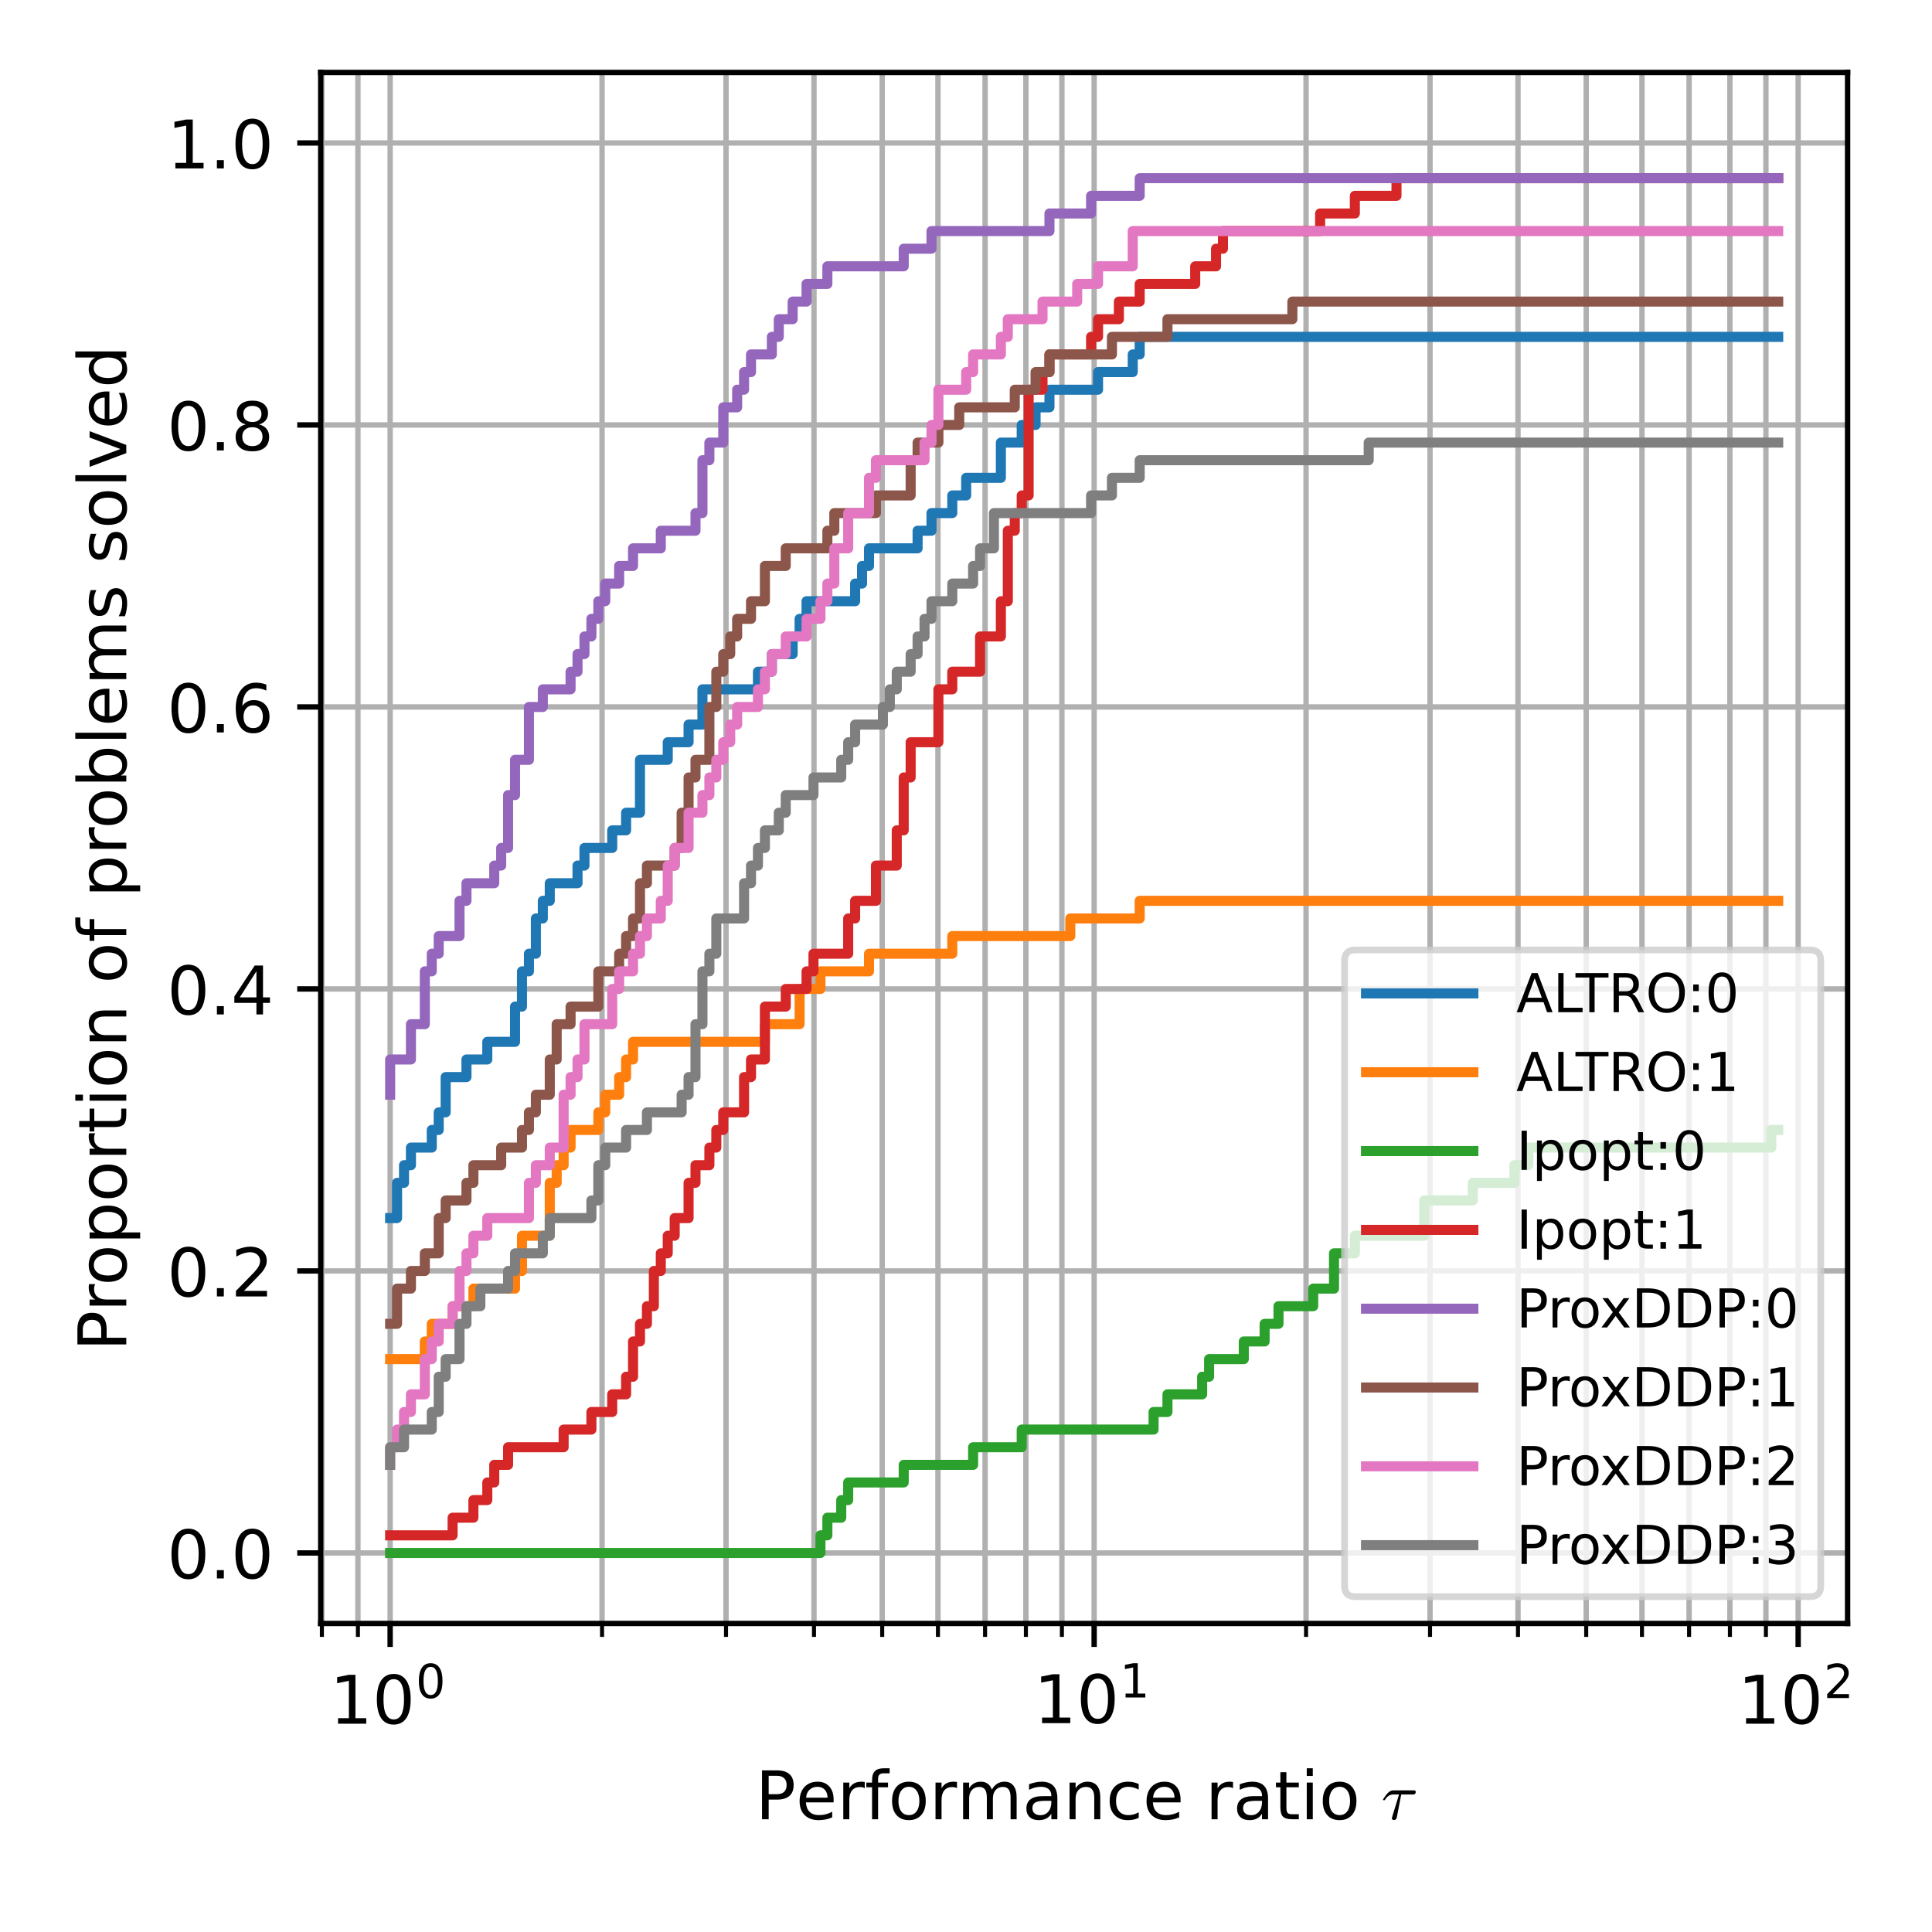 <?xml version="1.0" encoding="UTF-8"?>
<svg xmlns="http://www.w3.org/2000/svg" xmlns:xlink="http://www.w3.org/1999/xlink" width="288" height="288" viewBox="0 0 288 288">
<defs>
<g>
<g id="glyph-0-0">
<path d="M 1.238 -0.828 L 2.852 -0.828 L 2.852 -6.391 L 1.102 -6.039 L 1.102 -6.941 L 2.84 -7.289 L 3.828 -7.289 L 3.828 -0.828 L 5.441 -0.828 L 5.441 0 L 1.238 0 Z M 1.238 -0.828 "/>
</g>
<g id="glyph-0-1">
<path d="M 3.18 -6.641 C 2.672 -6.641 2.289 -6.391 2.031 -5.891 C 1.77 -5.391 1.648 -4.641 1.648 -3.641 C 1.648 -2.641 1.77 -1.891 2.031 -1.391 C 2.289 -0.891 2.672 -0.641 3.18 -0.641 C 3.691 -0.641 4.07 -0.891 4.328 -1.391 C 4.578 -1.891 4.711 -2.641 4.711 -3.641 C 4.711 -4.641 4.578 -5.391 4.328 -5.891 C 4.07 -6.391 3.691 -6.641 3.18 -6.641 Z M 3.18 -7.422 C 3.988 -7.422 4.609 -7.09 5.051 -6.449 C 5.48 -5.801 5.699 -4.859 5.699 -3.641 C 5.699 -2.41 5.48 -1.469 5.051 -0.828 C 4.609 -0.191 3.988 0.129 3.172 0.129 C 2.352 0.129 1.73 -0.191 1.301 -0.828 C 0.871 -1.469 0.66 -2.41 0.66 -3.641 C 0.66 -4.859 0.871 -5.801 1.301 -6.449 C 1.73 -7.09 2.359 -7.422 3.18 -7.422 Z M 3.18 -7.422 "/>
</g>
<g id="glyph-0-2">
<path d="M 1.969 -6.48 L 1.969 -3.738 L 3.211 -3.738 C 3.672 -3.738 4.02 -3.852 4.27 -4.09 C 4.52 -4.328 4.648 -4.672 4.648 -5.109 C 4.648 -5.551 4.52 -5.879 4.27 -6.121 C 4.02 -6.359 3.672 -6.48 3.211 -6.48 Z M 0.98 -7.289 L 3.211 -7.289 C 4.02 -7.289 4.641 -7.102 5.059 -6.73 C 5.48 -6.359 5.691 -5.82 5.691 -5.109 C 5.691 -4.391 5.48 -3.84 5.059 -3.48 C 4.641 -3.109 4.02 -2.93 3.211 -2.93 L 1.969 -2.93 L 1.969 0 L 0.98 0 Z M 0.98 -7.289 "/>
</g>
<g id="glyph-0-3">
<path d="M 5.621 -2.961 L 5.621 -2.52 L 1.488 -2.52 C 1.531 -1.898 1.711 -1.422 2.051 -1.102 C 2.379 -0.781 2.84 -0.621 3.441 -0.621 C 3.781 -0.621 4.121 -0.66 4.441 -0.738 C 4.762 -0.82 5.09 -0.949 5.41 -1.129 L 5.41 -0.281 C 5.09 -0.141 4.762 -0.031 4.422 0.031 C 4.078 0.09 3.73 0.129 3.391 0.129 C 2.512 0.129 1.82 -0.121 1.309 -0.621 C 0.801 -1.121 0.551 -1.809 0.551 -2.68 C 0.551 -3.57 0.789 -4.281 1.27 -4.809 C 1.75 -5.328 2.41 -5.602 3.23 -5.602 C 3.969 -5.602 4.551 -5.359 4.98 -4.891 C 5.398 -4.41 5.621 -3.77 5.621 -2.961 Z M 4.719 -3.219 C 4.711 -3.711 4.57 -4.102 4.309 -4.398 C 4.039 -4.691 3.68 -4.84 3.238 -4.84 C 2.738 -4.84 2.34 -4.691 2.039 -4.41 C 1.738 -4.129 1.559 -3.73 1.52 -3.219 Z M 4.719 -3.219 "/>
</g>
<g id="glyph-0-4">
<path d="M 4.109 -4.629 C 4.012 -4.691 3.898 -4.73 3.781 -4.762 C 3.66 -4.781 3.531 -4.801 3.391 -4.801 C 2.879 -4.801 2.488 -4.629 2.219 -4.301 C 1.941 -3.969 1.809 -3.5 1.809 -2.879 L 1.809 0 L 0.91 0 L 0.91 -5.469 L 1.809 -5.469 L 1.809 -4.621 C 1.988 -4.949 2.238 -5.199 2.539 -5.359 C 2.84 -5.52 3.211 -5.602 3.648 -5.602 C 3.711 -5.602 3.781 -5.59 3.859 -5.59 C 3.93 -5.578 4.012 -5.57 4.109 -5.551 Z M 4.109 -4.629 "/>
</g>
<g id="glyph-0-5">
<path d="M 3.711 -7.602 L 3.711 -6.852 L 2.852 -6.852 C 2.531 -6.852 2.301 -6.781 2.18 -6.648 C 2.051 -6.52 1.988 -6.289 1.988 -5.949 L 1.988 -5.469 L 3.469 -5.469 L 3.469 -4.77 L 1.988 -4.77 L 1.988 0 L 1.09 0 L 1.09 -4.77 L 0.23 -4.77 L 0.23 -5.469 L 1.09 -5.469 L 1.09 -5.852 C 1.09 -6.449 1.23 -6.898 1.512 -7.18 C 1.789 -7.461 2.238 -7.602 2.859 -7.602 Z M 3.711 -7.602 "/>
</g>
<g id="glyph-0-6">
<path d="M 3.059 -4.84 C 2.578 -4.84 2.199 -4.648 1.922 -4.27 C 1.641 -3.891 1.5 -3.379 1.5 -2.73 C 1.5 -2.07 1.629 -1.559 1.91 -1.18 C 2.191 -0.801 2.57 -0.621 3.059 -0.621 C 3.539 -0.621 3.922 -0.801 4.199 -1.18 C 4.48 -1.559 4.621 -2.07 4.621 -2.73 C 4.621 -3.371 4.48 -3.891 4.199 -4.27 C 3.922 -4.648 3.539 -4.84 3.059 -4.84 Z M 3.059 -5.602 C 3.84 -5.602 4.449 -5.34 4.898 -4.84 C 5.34 -4.328 5.57 -3.629 5.57 -2.73 C 5.57 -1.828 5.34 -1.129 4.898 -0.629 C 4.449 -0.121 3.84 0.129 3.059 0.129 C 2.27 0.129 1.648 -0.121 1.211 -0.629 C 0.77 -1.129 0.551 -1.828 0.551 -2.73 C 0.551 -3.629 0.77 -4.328 1.211 -4.84 C 1.648 -5.34 2.27 -5.602 3.059 -5.602 Z M 3.059 -5.602 "/>
</g>
<g id="glyph-0-7">
<path d="M 5.199 -4.422 C 5.422 -4.82 5.691 -5.109 6 -5.309 C 6.309 -5.5 6.68 -5.602 7.109 -5.602 C 7.672 -5.602 8.109 -5.398 8.422 -5 C 8.73 -4.602 8.891 -4.031 8.891 -3.301 L 8.891 0 L 7.988 0 L 7.988 -3.27 C 7.988 -3.789 7.891 -4.18 7.711 -4.441 C 7.52 -4.691 7.238 -4.82 6.859 -4.82 C 6.391 -4.82 6.02 -4.66 5.75 -4.352 C 5.48 -4.039 5.352 -3.621 5.352 -3.09 L 5.352 0 L 4.449 0 L 4.449 -3.27 C 4.449 -3.789 4.352 -4.18 4.172 -4.441 C 3.98 -4.691 3.691 -4.82 3.309 -4.82 C 2.852 -4.82 2.48 -4.66 2.211 -4.352 C 1.941 -4.039 1.809 -3.621 1.809 -3.09 L 1.809 0 L 0.91 0 L 0.91 -5.469 L 1.809 -5.469 L 1.809 -4.621 C 2.012 -4.949 2.262 -5.199 2.551 -5.359 C 2.828 -5.52 3.172 -5.602 3.57 -5.602 C 3.969 -5.602 4.301 -5.5 4.578 -5.301 C 4.859 -5.102 5.059 -4.801 5.199 -4.422 Z M 5.199 -4.422 "/>
</g>
<g id="glyph-0-8">
<path d="M 3.43 -2.75 C 2.699 -2.75 2.199 -2.66 1.922 -2.5 C 1.641 -2.328 1.5 -2.051 1.5 -1.648 C 1.5 -1.328 1.602 -1.07 1.809 -0.891 C 2.02 -0.699 2.309 -0.609 2.672 -0.609 C 3.172 -0.609 3.57 -0.781 3.871 -1.141 C 4.172 -1.488 4.32 -1.961 4.32 -2.551 L 4.32 -2.75 Z M 5.219 -3.121 L 5.219 0 L 4.32 0 L 4.32 -0.828 C 4.109 -0.488 3.852 -0.25 3.551 -0.102 C 3.25 0.051 2.871 0.129 2.43 0.129 C 1.871 0.129 1.422 -0.02 1.09 -0.328 C 0.762 -0.641 0.602 -1.059 0.602 -1.59 C 0.602 -2.199 0.801 -2.66 1.219 -2.98 C 1.629 -3.289 2.238 -3.449 3.059 -3.449 L 4.32 -3.449 L 4.32 -3.539 C 4.32 -3.949 4.18 -4.27 3.91 -4.5 C 3.641 -4.719 3.262 -4.84 2.77 -4.84 C 2.449 -4.84 2.148 -4.801 1.852 -4.719 C 1.551 -4.641 1.27 -4.531 1 -4.391 L 1 -5.219 C 1.32 -5.34 1.641 -5.441 1.949 -5.5 C 2.262 -5.559 2.559 -5.602 2.859 -5.602 C 3.648 -5.602 4.238 -5.391 4.629 -4.98 C 5.02 -4.57 5.219 -3.949 5.219 -3.121 Z M 5.219 -3.121 "/>
</g>
<g id="glyph-0-9">
<path d="M 5.488 -3.301 L 5.488 0 L 4.59 0 L 4.59 -3.27 C 4.59 -3.789 4.48 -4.172 4.281 -4.43 C 4.078 -4.691 3.781 -4.82 3.379 -4.82 C 2.891 -4.82 2.512 -4.66 2.23 -4.352 C 1.949 -4.039 1.809 -3.621 1.809 -3.09 L 1.809 0 L 0.91 0 L 0.91 -5.469 L 1.809 -5.469 L 1.809 -4.621 C 2.02 -4.941 2.27 -5.191 2.57 -5.352 C 2.859 -5.512 3.199 -5.602 3.578 -5.602 C 4.199 -5.602 4.68 -5.398 5 -5.012 C 5.32 -4.621 5.488 -4.051 5.488 -3.301 Z M 5.488 -3.301 "/>
</g>
<g id="glyph-0-10">
<path d="M 4.879 -5.262 L 4.879 -4.422 C 4.621 -4.559 4.371 -4.66 4.109 -4.73 C 3.852 -4.801 3.602 -4.84 3.34 -4.84 C 2.762 -4.84 2.301 -4.648 1.98 -4.281 C 1.66 -3.91 1.5 -3.391 1.5 -2.73 C 1.5 -2.059 1.66 -1.539 1.98 -1.172 C 2.301 -0.801 2.762 -0.621 3.34 -0.621 C 3.602 -0.621 3.852 -0.648 4.109 -0.719 C 4.371 -0.789 4.621 -0.898 4.879 -1.039 L 4.879 -0.211 C 4.621 -0.09 4.359 0 4.102 0.051 C 3.828 0.102 3.539 0.129 3.238 0.129 C 2.422 0.129 1.762 -0.121 1.281 -0.641 C 0.789 -1.148 0.551 -1.852 0.551 -2.73 C 0.551 -3.621 0.789 -4.32 1.281 -4.828 C 1.77 -5.34 2.441 -5.602 3.301 -5.602 C 3.578 -5.602 3.852 -5.57 4.109 -5.512 C 4.371 -5.449 4.629 -5.371 4.879 -5.262 Z M 4.879 -5.262 "/>
</g>
<g id="glyph-0-11">
</g>
<g id="glyph-0-12">
<path d="M 1.828 -7.02 L 1.828 -5.469 L 3.68 -5.469 L 3.68 -4.77 L 1.828 -4.77 L 1.828 -1.801 C 1.828 -1.352 1.891 -1.059 2.012 -0.941 C 2.129 -0.809 2.379 -0.75 2.762 -0.75 L 3.68 -0.75 L 3.68 0 L 2.762 0 C 2.059 0 1.578 -0.129 1.32 -0.391 C 1.059 -0.648 0.93 -1.121 0.93 -1.801 L 0.93 -4.77 L 0.27 -4.77 L 0.27 -5.469 L 0.93 -5.469 L 0.93 -7.02 Z M 1.828 -7.02 "/>
</g>
<g id="glyph-0-13">
<path d="M 0.941 -5.469 L 1.84 -5.469 L 1.84 0 L 0.941 0 Z M 0.941 -7.602 L 1.84 -7.602 L 1.84 -6.461 L 0.941 -6.461 Z M 0.941 -7.602 "/>
</g>
<g id="glyph-0-14">
<path d="M 1.07 -1.238 L 2.102 -1.238 L 2.102 0 L 1.07 0 Z M 1.07 -1.238 "/>
</g>
<g id="glyph-0-15">
<path d="M 1.922 -0.828 L 5.359 -0.828 L 5.359 0 L 0.73 0 L 0.73 -0.828 C 1.102 -1.211 1.609 -1.73 2.262 -2.391 C 2.898 -3.039 3.309 -3.461 3.48 -3.648 C 3.801 -4 4.02 -4.301 4.141 -4.551 C 4.262 -4.789 4.328 -5.039 4.328 -5.281 C 4.328 -5.66 4.191 -5.98 3.922 -6.219 C 3.648 -6.461 3.301 -6.59 2.859 -6.59 C 2.551 -6.59 2.219 -6.531 1.879 -6.43 C 1.539 -6.32 1.172 -6.16 0.781 -5.941 L 0.781 -6.941 C 1.18 -7.102 1.551 -7.219 1.891 -7.301 C 2.23 -7.379 2.551 -7.422 2.84 -7.422 C 3.59 -7.422 4.191 -7.23 4.641 -6.852 C 5.09 -6.469 5.32 -5.969 5.32 -5.34 C 5.32 -5.039 5.262 -4.75 5.148 -4.488 C 5.039 -4.219 4.84 -3.898 4.539 -3.539 C 4.461 -3.441 4.199 -3.172 3.762 -2.719 C 3.32 -2.27 2.711 -1.641 1.922 -0.828 Z M 1.922 -0.828 "/>
</g>
<g id="glyph-0-16">
<path d="M 3.781 -6.43 L 1.289 -2.539 L 3.781 -2.539 Z M 3.52 -7.289 L 4.762 -7.289 L 4.762 -2.539 L 5.801 -2.539 L 5.801 -1.719 L 4.762 -1.719 L 4.762 0 L 3.781 0 L 3.781 -1.719 L 0.488 -1.719 L 0.488 -2.672 Z M 3.52 -7.289 "/>
</g>
<g id="glyph-0-17">
<path d="M 3.301 -4.039 C 2.859 -4.039 2.512 -3.879 2.25 -3.578 C 1.988 -3.281 1.859 -2.859 1.859 -2.34 C 1.859 -1.809 1.988 -1.391 2.25 -1.09 C 2.512 -0.789 2.859 -0.641 3.301 -0.641 C 3.738 -0.641 4.09 -0.789 4.352 -1.09 C 4.609 -1.391 4.738 -1.809 4.738 -2.34 C 4.738 -2.859 4.609 -3.281 4.352 -3.578 C 4.09 -3.879 3.738 -4.039 3.301 -4.039 Z M 5.262 -7.129 L 5.262 -6.23 C 5.012 -6.352 4.762 -6.441 4.512 -6.5 C 4.25 -6.559 4 -6.59 3.762 -6.59 C 3.102 -6.59 2.602 -6.371 2.262 -5.93 C 1.922 -5.488 1.719 -4.82 1.68 -3.941 C 1.871 -4.219 2.109 -4.441 2.398 -4.59 C 2.691 -4.738 3.012 -4.82 3.359 -4.82 C 4.09 -4.82 4.672 -4.59 5.09 -4.148 C 5.512 -3.711 5.73 -3.102 5.73 -2.34 C 5.73 -1.59 5.5 -0.988 5.059 -0.539 C 4.621 -0.09 4.031 0.129 3.301 0.129 C 2.461 0.129 1.809 -0.191 1.371 -0.828 C 0.922 -1.469 0.699 -2.41 0.699 -3.641 C 0.699 -4.789 0.969 -5.711 1.52 -6.391 C 2.059 -7.07 2.801 -7.422 3.719 -7.422 C 3.961 -7.422 4.211 -7.391 4.469 -7.352 C 4.719 -7.301 4.98 -7.23 5.262 -7.129 Z M 5.262 -7.129 "/>
</g>
<g id="glyph-0-18">
<path d="M 3.18 -3.461 C 2.711 -3.461 2.34 -3.328 2.07 -3.078 C 1.801 -2.828 1.672 -2.488 1.672 -2.051 C 1.672 -1.609 1.801 -1.262 2.07 -1.012 C 2.34 -0.762 2.711 -0.641 3.18 -0.641 C 3.641 -0.641 4.012 -0.762 4.281 -1.02 C 4.551 -1.27 4.691 -1.609 4.691 -2.051 C 4.691 -2.488 4.551 -2.828 4.289 -3.078 C 4.02 -3.328 3.648 -3.461 3.18 -3.461 Z M 2.191 -3.879 C 1.77 -3.98 1.441 -4.18 1.199 -4.469 C 0.961 -4.762 0.852 -5.109 0.852 -5.531 C 0.852 -6.109 1.051 -6.57 1.469 -6.91 C 1.879 -7.25 2.449 -7.422 3.18 -7.422 C 3.898 -7.422 4.469 -7.25 4.891 -6.91 C 5.301 -6.57 5.512 -6.109 5.512 -5.531 C 5.512 -5.109 5.391 -4.762 5.148 -4.469 C 4.91 -4.18 4.59 -3.98 4.172 -3.879 C 4.641 -3.77 5.012 -3.551 5.281 -3.23 C 5.539 -2.91 5.68 -2.512 5.68 -2.051 C 5.68 -1.34 5.461 -0.801 5.031 -0.43 C 4.59 -0.051 3.969 0.129 3.172 0.129 C 2.371 0.129 1.75 -0.051 1.32 -0.43 C 0.891 -0.801 0.68 -1.34 0.68 -2.051 C 0.68 -2.512 0.809 -2.91 1.078 -3.23 C 1.34 -3.551 1.711 -3.77 2.191 -3.879 Z M 1.828 -5.441 C 1.828 -5.059 1.941 -4.762 2.18 -4.551 C 2.422 -4.34 2.75 -4.238 3.18 -4.238 C 3.602 -4.238 3.93 -4.34 4.172 -4.551 C 4.41 -4.762 4.531 -5.059 4.531 -5.441 C 4.531 -5.82 4.41 -6.109 4.172 -6.32 C 3.93 -6.531 3.602 -6.641 3.18 -6.641 C 2.75 -6.641 2.422 -6.531 2.18 -6.32 C 1.941 -6.109 1.828 -5.82 1.828 -5.441 Z M 1.828 -5.441 "/>
</g>
<g id="glyph-1-0">
<path d="M 2.227 -4.648 C 1.867 -4.648 1.602 -4.473 1.422 -4.121 C 1.238 -3.773 1.156 -3.246 1.156 -2.547 C 1.156 -1.848 1.238 -1.324 1.422 -0.973 C 1.602 -0.621 1.867 -0.449 2.227 -0.449 C 2.582 -0.449 2.848 -0.621 3.031 -0.973 C 3.207 -1.324 3.297 -1.848 3.297 -2.547 C 3.297 -3.246 3.207 -3.773 3.031 -4.121 C 2.848 -4.473 2.582 -4.648 2.227 -4.648 Z M 2.227 -5.195 C 2.793 -5.195 3.227 -4.965 3.535 -4.516 C 3.836 -4.059 3.988 -3.402 3.988 -2.547 C 3.988 -1.688 3.836 -1.027 3.535 -0.582 C 3.227 -0.133 2.793 0.09 2.219 0.09 C 1.645 0.09 1.211 -0.133 0.91 -0.582 C 0.609 -1.027 0.461 -1.688 0.461 -2.547 C 0.461 -3.402 0.609 -4.059 0.91 -4.516 C 1.211 -4.965 1.652 -5.195 2.227 -5.195 Z M 2.227 -5.195 "/>
</g>
<g id="glyph-1-1">
<path d="M 0.867 -0.582 L 1.996 -0.582 L 1.996 -4.473 L 0.77 -4.227 L 0.77 -4.859 L 1.988 -5.102 L 2.68 -5.102 L 2.68 -0.582 L 3.809 -0.582 L 3.809 0 L 0.867 0 Z M 0.867 -0.582 "/>
</g>
<g id="glyph-1-2">
<path d="M 1.344 -0.582 L 3.754 -0.582 L 3.754 0 L 0.512 0 L 0.512 -0.582 C 0.77 -0.848 1.129 -1.211 1.582 -1.672 C 2.031 -2.129 2.316 -2.422 2.438 -2.555 C 2.66 -2.801 2.812 -3.012 2.898 -3.184 C 2.98 -3.352 3.031 -3.527 3.031 -3.695 C 3.031 -3.961 2.934 -4.188 2.742 -4.355 C 2.555 -4.523 2.309 -4.613 2.004 -4.613 C 1.785 -4.613 1.555 -4.57 1.316 -4.5 C 1.078 -4.426 0.82 -4.312 0.547 -4.156 L 0.547 -4.859 C 0.824 -4.969 1.086 -5.055 1.324 -5.109 C 1.562 -5.164 1.785 -5.195 1.988 -5.195 C 2.512 -5.195 2.934 -5.062 3.246 -4.797 C 3.562 -4.527 3.723 -4.18 3.723 -3.738 C 3.723 -3.527 3.684 -3.324 3.605 -3.145 C 3.527 -2.953 3.387 -2.73 3.18 -2.477 C 3.121 -2.406 2.941 -2.219 2.633 -1.902 C 2.324 -1.59 1.898 -1.148 1.344 -0.582 Z M 1.344 -0.582 "/>
</g>
<g id="glyph-2-0">
<path d="M 1.559 -0.148 C 1.559 -0.191 1.559 -0.23 1.57 -0.262 L 2.621 -3.691 L 1.719 -3.691 C 1.469 -3.691 1.238 -3.609 1.031 -3.461 C 0.82 -3.301 0.648 -3.109 0.512 -2.879 C 0.488 -2.852 0.469 -2.84 0.449 -2.84 L 0.328 -2.84 C 0.27 -2.84 0.238 -2.871 0.238 -2.941 C 0.238 -2.949 0.238 -2.969 0.262 -3 C 0.48 -3.359 0.711 -3.672 0.961 -3.93 C 1.199 -4.18 1.48 -4.309 1.801 -4.309 L 4.871 -4.309 C 4.941 -4.309 5 -4.281 5.051 -4.238 C 5.09 -4.191 5.121 -4.129 5.121 -4.059 C 5.121 -3.961 5.078 -3.871 5.012 -3.801 C 4.941 -3.719 4.859 -3.691 4.762 -3.691 L 2.949 -3.691 L 2.281 -0.238 C 2.25 -0.129 2.199 -0.039 2.129 0.02 C 2.059 0.078 1.969 0.121 1.859 0.121 C 1.77 0.121 1.699 0.09 1.641 0.039 C 1.578 0 1.559 -0.07 1.559 -0.148 Z M 1.559 -0.148 "/>
</g>
<g id="glyph-3-0">
<path d="M -6.48 -1.969 L -3.738 -1.969 L -3.738 -3.211 C -3.738 -3.672 -3.852 -4.02 -4.09 -4.27 C -4.328 -4.52 -4.672 -4.648 -5.109 -4.648 C -5.551 -4.648 -5.879 -4.52 -6.121 -4.27 C -6.359 -4.02 -6.48 -3.672 -6.48 -3.211 Z M -7.289 -0.98 L -7.289 -3.211 C -7.289 -4.02 -7.102 -4.641 -6.73 -5.059 C -6.359 -5.48 -5.82 -5.691 -5.109 -5.691 C -4.391 -5.691 -3.84 -5.48 -3.48 -5.059 C -3.109 -4.641 -2.93 -4.02 -2.93 -3.211 L -2.93 -1.969 L 0 -1.969 L 0 -0.98 Z M -7.289 -0.98 "/>
</g>
<g id="glyph-3-1">
<path d="M -4.629 -4.109 C -4.691 -4.012 -4.73 -3.898 -4.762 -3.781 C -4.781 -3.66 -4.801 -3.531 -4.801 -3.391 C -4.801 -2.879 -4.629 -2.488 -4.301 -2.219 C -3.969 -1.941 -3.5 -1.809 -2.879 -1.809 L 0 -1.809 L 0 -0.91 L -5.469 -0.91 L -5.469 -1.809 L -4.621 -1.809 C -4.949 -1.988 -5.199 -2.238 -5.359 -2.539 C -5.52 -2.84 -5.602 -3.211 -5.602 -3.648 C -5.602 -3.711 -5.59 -3.781 -5.59 -3.859 C -5.578 -3.93 -5.57 -4.012 -5.551 -4.109 Z M -4.629 -4.109 "/>
</g>
<g id="glyph-3-2">
<path d="M -4.84 -3.059 C -4.84 -2.578 -4.648 -2.199 -4.27 -1.922 C -3.891 -1.641 -3.379 -1.5 -2.73 -1.5 C -2.07 -1.5 -1.559 -1.629 -1.18 -1.91 C -0.801 -2.191 -0.621 -2.57 -0.621 -3.059 C -0.621 -3.539 -0.801 -3.922 -1.18 -4.199 C -1.559 -4.48 -2.07 -4.621 -2.73 -4.621 C -3.371 -4.621 -3.891 -4.48 -4.27 -4.199 C -4.648 -3.922 -4.84 -3.539 -4.84 -3.059 Z M -5.602 -3.059 C -5.602 -3.84 -5.34 -4.449 -4.84 -4.898 C -4.328 -5.34 -3.629 -5.57 -2.73 -5.57 C -1.828 -5.57 -1.129 -5.34 -0.629 -4.898 C -0.121 -4.449 0.129 -3.84 0.129 -3.059 C 0.129 -2.27 -0.121 -1.648 -0.629 -1.211 C -1.129 -0.77 -1.828 -0.551 -2.73 -0.551 C -3.629 -0.551 -4.328 -0.77 -4.84 -1.211 C -5.34 -1.648 -5.602 -2.27 -5.602 -3.059 Z M -5.602 -3.059 "/>
</g>
<g id="glyph-3-3">
<path d="M -0.82 -1.809 L 2.07 -1.809 L 2.07 -0.91 L -5.469 -0.91 L -5.469 -1.809 L -4.641 -1.809 C -4.961 -1.988 -5.199 -2.23 -5.359 -2.52 C -5.52 -2.809 -5.602 -3.16 -5.602 -3.559 C -5.602 -4.219 -5.328 -4.762 -4.809 -5.18 C -4.281 -5.59 -3.59 -5.801 -2.73 -5.801 C -1.871 -5.801 -1.172 -5.59 -0.648 -5.18 C -0.129 -4.762 0.129 -4.219 0.129 -3.559 C 0.129 -3.16 0.051 -2.809 -0.102 -2.52 C -0.25 -2.23 -0.488 -1.988 -0.82 -1.809 Z M -2.73 -4.871 C -3.391 -4.871 -3.898 -4.73 -4.281 -4.461 C -4.66 -4.18 -4.852 -3.809 -4.852 -3.34 C -4.852 -2.859 -4.66 -2.488 -4.281 -2.219 C -3.898 -1.941 -3.391 -1.809 -2.73 -1.809 C -2.07 -1.809 -1.551 -1.941 -1.172 -2.219 C -0.789 -2.488 -0.609 -2.859 -0.609 -3.34 C -0.609 -3.809 -0.789 -4.18 -1.172 -4.461 C -1.551 -4.73 -2.07 -4.871 -2.73 -4.871 Z M -2.73 -4.871 "/>
</g>
<g id="glyph-3-4">
<path d="M -7.02 -1.828 L -5.469 -1.828 L -5.469 -3.68 L -4.77 -3.68 L -4.77 -1.828 L -1.801 -1.828 C -1.352 -1.828 -1.059 -1.891 -0.941 -2.012 C -0.809 -2.129 -0.75 -2.379 -0.75 -2.762 L -0.75 -3.68 L 0 -3.68 L 0 -2.762 C 0 -2.059 -0.129 -1.578 -0.391 -1.32 C -0.648 -1.059 -1.121 -0.93 -1.801 -0.93 L -4.77 -0.93 L -4.77 -0.27 L -5.469 -0.27 L -5.469 -0.93 L -7.02 -0.93 Z M -7.02 -1.828 "/>
</g>
<g id="glyph-3-5">
<path d="M -5.469 -0.941 L -5.469 -1.84 L 0 -1.84 L 0 -0.941 Z M -7.602 -0.941 L -7.602 -1.84 L -6.461 -1.84 L -6.461 -0.941 Z M -7.602 -0.941 "/>
</g>
<g id="glyph-3-6">
<path d="M -3.301 -5.488 L 0 -5.488 L 0 -4.59 L -3.27 -4.59 C -3.789 -4.59 -4.172 -4.48 -4.43 -4.281 C -4.691 -4.078 -4.82 -3.781 -4.82 -3.379 C -4.82 -2.891 -4.66 -2.512 -4.352 -2.23 C -4.039 -1.949 -3.621 -1.809 -3.09 -1.809 L 0 -1.809 L 0 -0.91 L -5.469 -0.91 L -5.469 -1.809 L -4.621 -1.809 C -4.941 -2.02 -5.191 -2.27 -5.352 -2.57 C -5.512 -2.859 -5.602 -3.199 -5.602 -3.578 C -5.602 -4.199 -5.398 -4.68 -5.012 -5 C -4.621 -5.32 -4.051 -5.488 -3.301 -5.488 Z M -3.301 -5.488 "/>
</g>
<g id="glyph-3-7">
</g>
<g id="glyph-3-8">
<path d="M -7.602 -3.711 L -6.852 -3.711 L -6.852 -2.852 C -6.852 -2.531 -6.781 -2.301 -6.648 -2.18 C -6.52 -2.051 -6.289 -1.988 -5.949 -1.988 L -5.469 -1.988 L -5.469 -3.469 L -4.77 -3.469 L -4.77 -1.988 L 0 -1.988 L 0 -1.09 L -4.77 -1.09 L -4.77 -0.23 L -5.469 -0.23 L -5.469 -1.09 L -5.852 -1.09 C -6.449 -1.09 -6.898 -1.23 -7.18 -1.512 C -7.461 -1.789 -7.602 -2.238 -7.602 -2.859 Z M -7.602 -3.711 "/>
</g>
<g id="glyph-3-9">
<path d="M -2.73 -4.871 C -3.391 -4.871 -3.898 -4.73 -4.281 -4.461 C -4.66 -4.18 -4.852 -3.809 -4.852 -3.34 C -4.852 -2.859 -4.66 -2.488 -4.281 -2.219 C -3.898 -1.941 -3.391 -1.809 -2.73 -1.809 C -2.07 -1.809 -1.551 -1.941 -1.172 -2.219 C -0.789 -2.488 -0.609 -2.859 -0.609 -3.34 C -0.609 -3.809 -0.789 -4.18 -1.172 -4.461 C -1.551 -4.73 -2.07 -4.871 -2.73 -4.871 Z M -4.641 -1.809 C -4.961 -1.988 -5.199 -2.23 -5.359 -2.52 C -5.52 -2.809 -5.602 -3.16 -5.602 -3.559 C -5.602 -4.219 -5.328 -4.762 -4.809 -5.18 C -4.281 -5.59 -3.59 -5.801 -2.73 -5.801 C -1.871 -5.801 -1.172 -5.59 -0.648 -5.18 C -0.129 -4.762 0.129 -4.219 0.129 -3.559 C 0.129 -3.16 0.051 -2.809 -0.102 -2.52 C -0.25 -2.23 -0.488 -1.988 -0.82 -1.809 L 0 -1.809 L 0 -0.91 L -7.602 -0.91 L -7.602 -1.809 Z M -4.641 -1.809 "/>
</g>
<g id="glyph-3-10">
<path d="M -7.602 -0.941 L -7.602 -1.84 L 0 -1.84 L 0 -0.941 Z M -7.602 -0.941 "/>
</g>
<g id="glyph-3-11">
<path d="M -2.961 -5.621 L -2.52 -5.621 L -2.52 -1.488 C -1.898 -1.531 -1.422 -1.711 -1.102 -2.051 C -0.781 -2.379 -0.621 -2.84 -0.621 -3.441 C -0.621 -3.781 -0.66 -4.121 -0.738 -4.441 C -0.82 -4.762 -0.949 -5.09 -1.129 -5.41 L -0.281 -5.41 C -0.141 -5.09 -0.031 -4.762 0.031 -4.422 C 0.09 -4.078 0.129 -3.73 0.129 -3.391 C 0.129 -2.512 -0.121 -1.82 -0.621 -1.309 C -1.121 -0.801 -1.809 -0.551 -2.68 -0.551 C -3.57 -0.551 -4.281 -0.789 -4.809 -1.27 C -5.328 -1.75 -5.602 -2.41 -5.602 -3.23 C -5.602 -3.969 -5.359 -4.551 -4.891 -4.98 C -4.41 -5.398 -3.77 -5.621 -2.961 -5.621 Z M -3.219 -4.719 C -3.711 -4.711 -4.102 -4.57 -4.398 -4.309 C -4.691 -4.039 -4.84 -3.68 -4.84 -3.238 C -4.84 -2.738 -4.691 -2.34 -4.41 -2.039 C -4.129 -1.738 -3.73 -1.559 -3.219 -1.52 Z M -3.219 -4.719 "/>
</g>
<g id="glyph-3-12">
<path d="M -4.422 -5.199 C -4.82 -5.422 -5.109 -5.691 -5.309 -6 C -5.5 -6.309 -5.602 -6.68 -5.602 -7.109 C -5.602 -7.672 -5.398 -8.109 -5 -8.422 C -4.602 -8.73 -4.031 -8.891 -3.301 -8.891 L 0 -8.891 L 0 -7.988 L -3.27 -7.988 C -3.789 -7.988 -4.18 -7.891 -4.441 -7.711 C -4.691 -7.52 -4.82 -7.238 -4.82 -6.859 C -4.82 -6.391 -4.66 -6.02 -4.352 -5.75 C -4.039 -5.48 -3.621 -5.352 -3.09 -5.352 L 0 -5.352 L 0 -4.449 L -3.27 -4.449 C -3.789 -4.449 -4.18 -4.352 -4.441 -4.172 C -4.691 -3.98 -4.82 -3.691 -4.82 -3.309 C -4.82 -2.852 -4.66 -2.48 -4.352 -2.211 C -4.039 -1.941 -3.621 -1.809 -3.09 -1.809 L 0 -1.809 L 0 -0.91 L -5.469 -0.91 L -5.469 -1.809 L -4.621 -1.809 C -4.949 -2.012 -5.199 -2.262 -5.359 -2.551 C -5.52 -2.828 -5.602 -3.172 -5.602 -3.57 C -5.602 -3.969 -5.5 -4.301 -5.301 -4.578 C -5.102 -4.859 -4.801 -5.059 -4.422 -5.199 Z M -4.422 -5.199 "/>
</g>
<g id="glyph-3-13">
<path d="M -5.309 -4.43 L -4.461 -4.43 C -4.578 -4.172 -4.68 -3.91 -4.75 -3.641 C -4.809 -3.359 -4.852 -3.078 -4.852 -2.789 C -4.852 -2.34 -4.781 -2 -4.641 -1.781 C -4.5 -1.559 -4.301 -1.449 -4.031 -1.449 C -3.82 -1.449 -3.66 -1.531 -3.539 -1.691 C -3.422 -1.852 -3.301 -2.172 -3.199 -2.648 L -3.129 -2.961 C -2.988 -3.602 -2.789 -4.051 -2.551 -4.32 C -2.301 -4.578 -1.949 -4.719 -1.512 -4.719 C -1 -4.719 -0.602 -4.52 -0.309 -4.121 C -0.012 -3.719 0.129 -3.16 0.129 -2.461 C 0.129 -2.16 0.102 -1.859 0.051 -1.539 C 0 -1.219 -0.078 -0.891 -0.199 -0.539 L -1.129 -0.539 C -0.949 -0.871 -0.82 -1.199 -0.738 -1.52 C -0.648 -1.84 -0.609 -2.16 -0.609 -2.48 C -0.609 -2.898 -0.68 -3.23 -0.82 -3.461 C -0.961 -3.68 -1.172 -3.801 -1.441 -3.801 C -1.68 -3.801 -1.871 -3.711 -2 -3.551 C -2.129 -3.391 -2.262 -3.031 -2.379 -2.469 L -2.449 -2.16 C -2.57 -1.602 -2.75 -1.191 -2.988 -0.949 C -3.23 -0.699 -3.559 -0.578 -3.988 -0.578 C -4.5 -0.578 -4.898 -0.762 -5.18 -1.121 C -5.461 -1.48 -5.602 -2 -5.602 -2.68 C -5.602 -3.012 -5.57 -3.32 -5.52 -3.621 C -5.469 -3.91 -5.398 -4.18 -5.309 -4.43 Z M -5.309 -4.43 "/>
</g>
<g id="glyph-3-14">
<path d="M -5.469 -0.301 L -5.469 -1.25 L -0.879 -2.961 L -5.469 -4.672 L -5.469 -5.621 L 0 -3.57 L 0 -2.352 Z M -5.469 -0.301 "/>
</g>
<g id="glyph-3-15">
<path d="M -4.641 -4.539 L -7.602 -4.539 L -7.602 -5.441 L 0 -5.441 L 0 -4.539 L -0.82 -4.539 C -0.488 -4.352 -0.25 -4.109 -0.102 -3.82 C 0.051 -3.531 0.129 -3.191 0.129 -2.789 C 0.129 -2.129 -0.129 -1.59 -0.648 -1.172 C -1.172 -0.75 -1.871 -0.551 -2.73 -0.551 C -3.59 -0.551 -4.281 -0.75 -4.809 -1.172 C -5.328 -1.59 -5.602 -2.129 -5.602 -2.789 C -5.602 -3.191 -5.52 -3.531 -5.359 -3.82 C -5.199 -4.109 -4.961 -4.352 -4.641 -4.539 Z M -2.73 -1.48 C -2.07 -1.48 -1.551 -1.609 -1.172 -1.879 C -0.789 -2.148 -0.609 -2.52 -0.609 -3 C -0.609 -3.48 -0.789 -3.852 -1.172 -4.129 C -1.551 -4.398 -2.07 -4.539 -2.73 -4.539 C -3.391 -4.539 -3.898 -4.398 -4.281 -4.129 C -4.66 -3.852 -4.852 -3.48 -4.852 -3 C -4.852 -2.52 -4.66 -2.148 -4.281 -1.879 C -3.898 -1.609 -3.391 -1.48 -2.73 -1.48 Z M -2.73 -1.48 "/>
</g>
<g id="glyph-4-0">
<path d="M 2.734 -5.055 L 1.664 -2.152 L 3.809 -2.152 Z M 2.289 -5.832 L 3.184 -5.832 L 5.406 0 L 4.586 0 L 4.055 -1.496 L 1.426 -1.496 L 0.895 0 L 0.062 0 Z M 2.289 -5.832 "/>
</g>
<g id="glyph-4-1">
<path d="M 0.785 -5.832 L 1.574 -5.832 L 1.574 -0.664 L 4.414 -0.664 L 4.414 0 L 0.785 0 Z M 0.785 -5.832 "/>
</g>
<g id="glyph-4-2">
<path d="M -0.016 -5.832 L 4.91 -5.832 L 4.91 -5.168 L 2.84 -5.168 L 2.84 0 L 2.047 0 L 2.047 -5.168 L -0.016 -5.168 Z M -0.016 -5.832 "/>
</g>
<g id="glyph-4-3">
<path d="M 3.551 -2.734 C 3.719 -2.672 3.887 -2.551 4.047 -2.367 C 4.207 -2.176 4.367 -1.922 4.527 -1.594 L 5.328 0 L 4.48 0 L 3.734 -1.496 C 3.543 -1.879 3.352 -2.145 3.176 -2.273 C 2.992 -2.398 2.742 -2.465 2.434 -2.465 L 1.574 -2.465 L 1.574 0 L 0.785 0 L 0.785 -5.832 L 2.566 -5.832 C 3.23 -5.832 3.727 -5.688 4.055 -5.414 C 4.383 -5.137 4.551 -4.711 4.551 -4.152 C 4.551 -3.785 4.465 -3.473 4.297 -3.23 C 4.121 -2.992 3.871 -2.824 3.551 -2.734 Z M 1.574 -5.184 L 1.574 -3.113 L 2.566 -3.113 C 2.945 -3.113 3.23 -3.199 3.426 -3.375 C 3.617 -3.551 3.719 -3.809 3.719 -4.152 C 3.719 -4.488 3.617 -4.742 3.426 -4.922 C 3.23 -5.098 2.945 -5.184 2.566 -5.184 Z M 1.574 -5.184 "/>
</g>
<g id="glyph-4-4">
<path d="M 3.152 -5.297 C 2.574 -5.297 2.121 -5.078 1.785 -4.656 C 1.449 -4.223 1.281 -3.648 1.281 -2.91 C 1.281 -2.176 1.449 -1.594 1.785 -1.168 C 2.121 -0.734 2.574 -0.527 3.152 -0.527 C 3.719 -0.527 4.176 -0.734 4.512 -1.168 C 4.848 -1.594 5.016 -2.176 5.016 -2.91 C 5.016 -3.648 4.848 -4.223 4.512 -4.656 C 4.176 -5.078 3.719 -5.297 3.152 -5.297 Z M 3.152 -5.938 C 3.969 -5.938 4.617 -5.656 5.113 -5.113 C 5.602 -4.566 5.848 -3.832 5.848 -2.91 C 5.848 -1.984 5.602 -1.258 5.113 -0.711 C 4.617 -0.168 3.969 0.105 3.152 0.105 C 2.328 0.105 1.672 -0.168 1.184 -0.711 C 0.688 -1.258 0.449 -1.984 0.449 -2.91 C 0.449 -3.832 0.688 -4.566 1.184 -5.113 C 1.672 -5.656 2.328 -5.938 3.152 -5.938 Z M 3.152 -5.938 "/>
</g>
<g id="glyph-4-5">
<path d="M 0.938 -0.992 L 1.762 -0.992 L 1.762 0 L 0.938 0 Z M 0.938 -4.137 L 1.762 -4.137 L 1.762 -3.145 L 0.938 -3.145 Z M 0.938 -4.137 "/>
</g>
<g id="glyph-4-6">
<path d="M 2.543 -5.312 C 2.137 -5.312 1.832 -5.113 1.625 -4.711 C 1.414 -4.312 1.32 -3.711 1.32 -2.91 C 1.32 -2.113 1.414 -1.512 1.625 -1.113 C 1.832 -0.711 2.137 -0.512 2.543 -0.512 C 2.953 -0.512 3.258 -0.711 3.465 -1.113 C 3.664 -1.512 3.77 -2.113 3.77 -2.91 C 3.77 -3.711 3.664 -4.312 3.465 -4.711 C 3.258 -5.113 2.953 -5.312 2.543 -5.312 Z M 2.543 -5.938 C 3.191 -5.938 3.688 -5.672 4.039 -5.16 C 4.383 -4.641 4.559 -3.887 4.559 -2.91 C 4.559 -1.93 4.383 -1.176 4.039 -0.664 C 3.688 -0.152 3.191 0.105 2.535 0.105 C 1.879 0.105 1.383 -0.152 1.039 -0.664 C 0.695 -1.176 0.527 -1.93 0.527 -2.91 C 0.527 -3.887 0.695 -4.641 1.039 -5.16 C 1.383 -5.672 1.887 -5.938 2.543 -5.938 Z M 2.543 -5.938 "/>
</g>
<g id="glyph-4-7">
<path d="M 0.992 -0.664 L 2.281 -0.664 L 2.281 -5.113 L 0.879 -4.832 L 0.879 -5.551 L 2.273 -5.832 L 3.062 -5.832 L 3.062 -0.664 L 4.352 -0.664 L 4.352 0 L 0.992 0 Z M 0.992 -0.664 "/>
</g>
<g id="glyph-4-8">
<path d="M 0.785 -5.832 L 1.574 -5.832 L 1.574 0 L 0.785 0 Z M 0.785 -5.832 "/>
</g>
<g id="glyph-4-9">
<path d="M 1.449 -0.656 L 1.449 1.656 L 0.727 1.656 L 0.727 -4.375 L 1.449 -4.375 L 1.449 -3.711 C 1.594 -3.969 1.785 -4.16 2.016 -4.289 C 2.246 -4.414 2.527 -4.48 2.848 -4.48 C 3.375 -4.48 3.809 -4.266 4.145 -3.848 C 4.473 -3.426 4.641 -2.871 4.641 -2.184 C 4.641 -1.496 4.473 -0.938 4.145 -0.52 C 3.809 -0.105 3.375 0.105 2.848 0.105 C 2.527 0.105 2.246 0.039 2.016 -0.078 C 1.785 -0.199 1.594 -0.391 1.449 -0.656 Z M 3.895 -2.184 C 3.895 -2.711 3.785 -3.121 3.566 -3.426 C 3.344 -3.727 3.047 -3.879 2.672 -3.879 C 2.289 -3.879 1.992 -3.727 1.777 -3.426 C 1.551 -3.121 1.449 -2.711 1.449 -2.184 C 1.449 -1.656 1.551 -1.238 1.777 -0.938 C 1.992 -0.633 2.289 -0.488 2.672 -0.488 C 3.047 -0.488 3.344 -0.633 3.566 -0.938 C 3.785 -1.238 3.895 -1.656 3.895 -2.184 Z M 3.895 -2.184 "/>
</g>
<g id="glyph-4-10">
<path d="M 2.449 -3.871 C 2.062 -3.871 1.762 -3.719 1.535 -3.414 C 1.312 -3.113 1.199 -2.703 1.199 -2.184 C 1.199 -1.656 1.305 -1.246 1.527 -0.945 C 1.754 -0.641 2.055 -0.496 2.449 -0.496 C 2.832 -0.496 3.137 -0.641 3.359 -0.945 C 3.586 -1.246 3.695 -1.656 3.695 -2.184 C 3.695 -2.695 3.586 -3.113 3.359 -3.414 C 3.137 -3.719 2.832 -3.871 2.449 -3.871 Z M 2.449 -4.48 C 3.07 -4.48 3.559 -4.273 3.922 -3.871 C 4.273 -3.465 4.457 -2.902 4.457 -2.184 C 4.457 -1.465 4.273 -0.902 3.922 -0.504 C 3.559 -0.098 3.07 0.105 2.449 0.105 C 1.816 0.105 1.32 -0.098 0.969 -0.504 C 0.617 -0.902 0.441 -1.465 0.441 -2.184 C 0.441 -2.902 0.617 -3.465 0.969 -3.871 C 1.32 -4.273 1.816 -4.48 2.449 -4.48 Z M 2.449 -4.48 "/>
</g>
<g id="glyph-4-11">
<path d="M 1.465 -5.617 L 1.465 -4.375 L 2.945 -4.375 L 2.945 -3.816 L 1.465 -3.816 L 1.465 -1.441 C 1.465 -1.078 1.512 -0.848 1.609 -0.754 C 1.703 -0.648 1.902 -0.602 2.207 -0.602 L 2.945 -0.602 L 2.945 0 L 2.207 0 C 1.648 0 1.266 -0.105 1.055 -0.312 C 0.848 -0.52 0.742 -0.895 0.742 -1.441 L 0.742 -3.816 L 0.215 -3.816 L 0.215 -4.375 L 0.742 -4.375 L 0.742 -5.617 Z M 1.465 -5.617 "/>
</g>
<g id="glyph-4-12">
<path d="M 1.574 -5.184 L 1.574 -2.992 L 2.566 -2.992 C 2.938 -2.992 3.215 -3.078 3.414 -3.273 C 3.617 -3.465 3.719 -3.734 3.719 -4.09 C 3.719 -4.441 3.617 -4.703 3.414 -4.895 C 3.215 -5.09 2.938 -5.184 2.566 -5.184 Z M 0.785 -5.832 L 2.566 -5.832 C 3.215 -5.832 3.711 -5.68 4.047 -5.383 C 4.383 -5.09 4.551 -4.656 4.551 -4.09 C 4.551 -3.512 4.383 -3.07 4.047 -2.785 C 3.711 -2.488 3.215 -2.344 2.566 -2.344 L 1.574 -2.344 L 1.574 0 L 0.785 0 Z M 0.785 -5.832 "/>
</g>
<g id="glyph-4-13">
<path d="M 3.289 -3.703 C 3.207 -3.754 3.121 -3.785 3.023 -3.809 C 2.93 -3.824 2.824 -3.84 2.711 -3.84 C 2.305 -3.84 1.992 -3.703 1.777 -3.441 C 1.551 -3.176 1.449 -2.801 1.449 -2.305 L 1.449 0 L 0.727 0 L 0.727 -4.375 L 1.449 -4.375 L 1.449 -3.695 C 1.594 -3.961 1.793 -4.16 2.031 -4.289 C 2.273 -4.414 2.566 -4.48 2.922 -4.48 C 2.969 -4.48 3.023 -4.473 3.09 -4.473 C 3.145 -4.465 3.207 -4.457 3.289 -4.441 Z M 3.289 -3.703 "/>
</g>
<g id="glyph-4-14">
<path d="M 4.391 -4.375 L 2.809 -2.246 L 4.473 0 L 3.625 0 L 2.352 -1.719 L 1.078 0 L 0.23 0 L 1.93 -2.289 L 0.375 -4.375 L 1.223 -4.375 L 2.383 -2.816 L 3.543 -4.375 Z M 4.391 -4.375 "/>
</g>
<g id="glyph-4-15">
<path d="M 1.574 -5.184 L 1.574 -0.648 L 2.527 -0.648 C 3.328 -0.648 3.922 -0.824 4.297 -1.191 C 4.664 -1.559 4.855 -2.137 4.855 -2.922 C 4.855 -3.703 4.664 -4.273 4.297 -4.641 C 3.922 -5 3.328 -5.184 2.527 -5.184 Z M 0.785 -5.832 L 2.406 -5.832 C 3.535 -5.832 4.367 -5.594 4.895 -5.129 C 5.426 -4.656 5.688 -3.922 5.688 -2.922 C 5.688 -1.91 5.414 -1.176 4.887 -0.703 C 4.359 -0.23 3.527 0 2.406 0 L 0.785 0 Z M 0.785 -5.832 "/>
</g>
<g id="glyph-4-16">
<path d="M 1.535 -0.664 L 4.289 -0.664 L 4.289 0 L 0.586 0 L 0.586 -0.664 C 0.879 -0.969 1.289 -1.383 1.809 -1.91 C 2.32 -2.434 2.648 -2.77 2.785 -2.922 C 3.039 -3.199 3.215 -3.441 3.312 -3.641 C 3.406 -3.832 3.465 -4.031 3.465 -4.223 C 3.465 -4.527 3.352 -4.785 3.137 -4.977 C 2.922 -5.168 2.641 -5.273 2.289 -5.273 C 2.039 -5.273 1.777 -5.223 1.504 -5.145 C 1.23 -5.055 0.938 -4.93 0.625 -4.754 L 0.625 -5.551 C 0.945 -5.68 1.238 -5.777 1.512 -5.84 C 1.785 -5.902 2.039 -5.938 2.273 -5.938 C 2.871 -5.938 3.352 -5.785 3.711 -5.48 C 4.07 -5.176 4.258 -4.777 4.258 -4.273 C 4.258 -4.031 4.207 -3.801 4.121 -3.594 C 4.031 -3.375 3.871 -3.121 3.633 -2.832 C 3.566 -2.754 3.359 -2.535 3.008 -2.176 C 2.656 -1.816 2.168 -1.312 1.535 -0.664 Z M 1.535 -0.664 "/>
</g>
<g id="glyph-4-17">
<path d="M 3.246 -3.145 C 3.625 -3.062 3.922 -2.895 4.129 -2.641 C 4.336 -2.383 4.449 -2.062 4.449 -1.695 C 4.449 -1.121 4.246 -0.672 3.855 -0.359 C 3.457 -0.047 2.895 0.105 2.168 0.105 C 1.922 0.105 1.664 0.078 1.406 0.031 C 1.152 -0.008 0.879 -0.078 0.609 -0.176 L 0.609 -0.938 C 0.824 -0.809 1.062 -0.711 1.328 -0.648 C 1.586 -0.586 1.855 -0.551 2.145 -0.551 C 2.641 -0.551 3.016 -0.648 3.273 -0.84 C 3.527 -1.031 3.664 -1.32 3.664 -1.695 C 3.664 -2.031 3.543 -2.305 3.305 -2.496 C 3.062 -2.688 2.727 -2.793 2.297 -2.793 L 1.617 -2.793 L 1.617 -3.441 L 2.328 -3.441 C 2.711 -3.441 3.008 -3.512 3.215 -3.672 C 3.426 -3.824 3.527 -4.047 3.527 -4.344 C 3.527 -4.641 3.414 -4.871 3.207 -5.031 C 2.992 -5.191 2.688 -5.273 2.297 -5.273 C 2.078 -5.273 1.848 -5.246 1.602 -5.199 C 1.352 -5.152 1.078 -5.078 0.785 -4.984 L 0.785 -5.688 C 1.078 -5.77 1.359 -5.832 1.625 -5.871 C 1.879 -5.91 2.129 -5.938 2.367 -5.938 C 2.961 -5.938 3.434 -5.801 3.785 -5.527 C 4.137 -5.258 4.312 -4.887 4.312 -4.426 C 4.312 -4.105 4.215 -3.832 4.031 -3.609 C 3.848 -3.383 3.586 -3.223 3.246 -3.145 Z M 3.246 -3.145 "/>
</g>
</g>
<clipPath id="clip-0">
<path clip-rule="nonzero" d="M 57 10.801 L 59 10.801 L 59 242.008 L 57 242.008 Z M 57 10.801 "/>
</clipPath>
<clipPath id="clip-1">
<path clip-rule="nonzero" d="M 162 10.801 L 164 10.801 L 164 242.008 L 162 242.008 Z M 162 10.801 "/>
</clipPath>
<clipPath id="clip-2">
<path clip-rule="nonzero" d="M 267 10.801 L 269 10.801 L 269 242.008 L 267 242.008 Z M 267 10.801 "/>
</clipPath>
<clipPath id="clip-3">
<path clip-rule="nonzero" d="M 47.809 10.801 L 49 10.801 L 49 242.008 L 47.809 242.008 Z M 47.809 10.801 "/>
</clipPath>
<clipPath id="clip-4">
<path clip-rule="nonzero" d="M 52 10.801 L 54 10.801 L 54 242.008 L 52 242.008 Z M 52 10.801 "/>
</clipPath>
<clipPath id="clip-5">
<path clip-rule="nonzero" d="M 89 10.801 L 91 10.801 L 91 242.008 L 89 242.008 Z M 89 10.801 "/>
</clipPath>
<clipPath id="clip-6">
<path clip-rule="nonzero" d="M 107 10.801 L 109 10.801 L 109 242.008 L 107 242.008 Z M 107 10.801 "/>
</clipPath>
<clipPath id="clip-7">
<path clip-rule="nonzero" d="M 120 10.801 L 122 10.801 L 122 242.008 L 120 242.008 Z M 120 10.801 "/>
</clipPath>
<clipPath id="clip-8">
<path clip-rule="nonzero" d="M 130 10.801 L 133 10.801 L 133 242.008 L 130 242.008 Z M 130 10.801 "/>
</clipPath>
<clipPath id="clip-9">
<path clip-rule="nonzero" d="M 139 10.801 L 141 10.801 L 141 242.008 L 139 242.008 Z M 139 10.801 "/>
</clipPath>
<clipPath id="clip-10">
<path clip-rule="nonzero" d="M 146 10.801 L 148 10.801 L 148 242.008 L 146 242.008 Z M 146 10.801 "/>
</clipPath>
<clipPath id="clip-11">
<path clip-rule="nonzero" d="M 152 10.801 L 154 10.801 L 154 242.008 L 152 242.008 Z M 152 10.801 "/>
</clipPath>
<clipPath id="clip-12">
<path clip-rule="nonzero" d="M 157 10.801 L 159 10.801 L 159 242.008 L 157 242.008 Z M 157 10.801 "/>
</clipPath>
<clipPath id="clip-13">
<path clip-rule="nonzero" d="M 194 10.801 L 196 10.801 L 196 242.008 L 194 242.008 Z M 194 10.801 "/>
</clipPath>
<clipPath id="clip-14">
<path clip-rule="nonzero" d="M 212 10.801 L 214 10.801 L 214 242.008 L 212 242.008 Z M 212 10.801 "/>
</clipPath>
<clipPath id="clip-15">
<path clip-rule="nonzero" d="M 225 10.801 L 227 10.801 L 227 242.008 L 225 242.008 Z M 225 10.801 "/>
</clipPath>
<clipPath id="clip-16">
<path clip-rule="nonzero" d="M 235 10.801 L 238 10.801 L 238 242.008 L 235 242.008 Z M 235 10.801 "/>
</clipPath>
<clipPath id="clip-17">
<path clip-rule="nonzero" d="M 244 10.801 L 246 10.801 L 246 242.008 L 244 242.008 Z M 244 10.801 "/>
</clipPath>
<clipPath id="clip-18">
<path clip-rule="nonzero" d="M 251 10.801 L 253 10.801 L 253 242.008 L 251 242.008 Z M 251 10.801 "/>
</clipPath>
<clipPath id="clip-19">
<path clip-rule="nonzero" d="M 257 10.801 L 259 10.801 L 259 242.008 L 257 242.008 Z M 257 10.801 "/>
</clipPath>
<clipPath id="clip-20">
<path clip-rule="nonzero" d="M 262 10.801 L 264 10.801 L 264 242.008 L 262 242.008 Z M 262 10.801 "/>
</clipPath>
<clipPath id="clip-21">
<path clip-rule="nonzero" d="M 47.809 230 L 275.418 230 L 275.418 233 L 47.809 233 Z M 47.809 230 "/>
</clipPath>
<clipPath id="clip-22">
<path clip-rule="nonzero" d="M 47.809 188 L 275.418 188 L 275.418 191 L 47.809 191 Z M 47.809 188 "/>
</clipPath>
<clipPath id="clip-23">
<path clip-rule="nonzero" d="M 47.809 146 L 275.418 146 L 275.418 148 L 47.809 148 Z M 47.809 146 "/>
</clipPath>
<clipPath id="clip-24">
<path clip-rule="nonzero" d="M 47.809 104 L 275.418 104 L 275.418 106 L 47.809 106 Z M 47.809 104 "/>
</clipPath>
<clipPath id="clip-25">
<path clip-rule="nonzero" d="M 47.809 62 L 275.418 62 L 275.418 64 L 47.809 64 Z M 47.809 62 "/>
</clipPath>
<clipPath id="clip-26">
<path clip-rule="nonzero" d="M 47.809 20 L 275.418 20 L 275.418 22 L 47.809 22 Z M 47.809 20 "/>
</clipPath>
</defs>
<rect x="-28.8" y="-28.8" width="345.6" height="345.6" fill="rgb(100%, 100%, 100%)" fill-opacity="1"/>
<path fill-rule="nonzero" fill="rgb(100%, 100%, 100%)" fill-opacity="1" d="M 47.809 242.008 L 275.418 242.008 L 275.418 10.801 L 47.809 10.801 Z M 47.809 242.008 "/>
<g clip-path="url(#clip-0)">
<path fill="none" stroke-width="0.8" stroke-linecap="square" stroke-linejoin="round" stroke="rgb(69.019%, 69.019%, 69.019%)" stroke-opacity="1" stroke-miterlimit="10" d="M 58.156 45.992 L 58.156 277.199 " transform="matrix(1, 0, 0, -1, 0, 288)"/>
</g>
<path fill="none" stroke-width="0.8" stroke-linecap="butt" stroke-linejoin="round" stroke="rgb(0%, 0%, 0%)" stroke-opacity="1" stroke-miterlimit="10" d="M 58.156 45.992 L 58.156 42.492 " transform="matrix(1, 0, 0, -1, 0, 288)"/>
<g fill="rgb(0%, 0%, 0%)" fill-opacity="1">
<use xlink:href="#glyph-0-0" x="49.156" y="256.953"/>
</g>
<g fill="rgb(0%, 0%, 0%)" fill-opacity="1">
<use xlink:href="#glyph-0-1" x="55.518" y="256.953"/>
</g>
<g fill="rgb(0%, 0%, 0%)" fill-opacity="1">
<use xlink:href="#glyph-1-0" x="61.976" y="253.125"/>
</g>
<g clip-path="url(#clip-1)">
<path fill="none" stroke-width="0.8" stroke-linecap="square" stroke-linejoin="round" stroke="rgb(69.019%, 69.019%, 69.019%)" stroke-opacity="1" stroke-miterlimit="10" d="M 163.102 45.992 L 163.102 277.199 " transform="matrix(1, 0, 0, -1, 0, 288)"/>
</g>
<path fill="none" stroke-width="0.8" stroke-linecap="butt" stroke-linejoin="round" stroke="rgb(0%, 0%, 0%)" stroke-opacity="1" stroke-miterlimit="10" d="M 163.102 45.992 L 163.102 42.492 " transform="matrix(1, 0, 0, -1, 0, 288)"/>
<g fill="rgb(0%, 0%, 0%)" fill-opacity="1">
<use xlink:href="#glyph-0-0" x="154.101" y="256.866"/>
</g>
<g fill="rgb(0%, 0%, 0%)" fill-opacity="1">
<use xlink:href="#glyph-0-1" x="160.463" y="256.866"/>
</g>
<g fill="rgb(0%, 0%, 0%)" fill-opacity="1">
<use xlink:href="#glyph-1-1" x="166.921" y="253.038"/>
</g>
<g clip-path="url(#clip-2)">
<path fill="none" stroke-width="0.8" stroke-linecap="square" stroke-linejoin="round" stroke="rgb(69.019%, 69.019%, 69.019%)" stroke-opacity="1" stroke-miterlimit="10" d="M 268.047 45.992 L 268.047 277.199 " transform="matrix(1, 0, 0, -1, 0, 288)"/>
</g>
<path fill="none" stroke-width="0.8" stroke-linecap="butt" stroke-linejoin="round" stroke="rgb(0%, 0%, 0%)" stroke-opacity="1" stroke-miterlimit="10" d="M 268.047 45.992 L 268.047 42.492 " transform="matrix(1, 0, 0, -1, 0, 288)"/>
<g fill="rgb(0%, 0%, 0%)" fill-opacity="1">
<use xlink:href="#glyph-0-0" x="259.046" y="256.953"/>
</g>
<g fill="rgb(0%, 0%, 0%)" fill-opacity="1">
<use xlink:href="#glyph-0-1" x="265.408" y="256.953"/>
</g>
<g fill="rgb(0%, 0%, 0%)" fill-opacity="1">
<use xlink:href="#glyph-1-2" x="271.866" y="253.125"/>
</g>
<g clip-path="url(#clip-3)">
<path fill="none" stroke-width="0.8" stroke-linecap="square" stroke-linejoin="round" stroke="rgb(69.019%, 69.019%, 69.019%)" stroke-opacity="1" stroke-miterlimit="10" d="M 47.984 45.992 L 47.984 277.199 " transform="matrix(1, 0, 0, -1, 0, 288)"/>
</g>
<path fill="none" stroke-width="0.6" stroke-linecap="butt" stroke-linejoin="round" stroke="rgb(0%, 0%, 0%)" stroke-opacity="1" stroke-miterlimit="10" d="M 47.984 45.992 L 47.984 43.992 " transform="matrix(1, 0, 0, -1, 0, 288)"/>
<g clip-path="url(#clip-4)">
<path fill="none" stroke-width="0.8" stroke-linecap="square" stroke-linejoin="round" stroke="rgb(69.019%, 69.019%, 69.019%)" stroke-opacity="1" stroke-miterlimit="10" d="M 53.355 45.992 L 53.355 277.199 " transform="matrix(1, 0, 0, -1, 0, 288)"/>
</g>
<path fill="none" stroke-width="0.6" stroke-linecap="butt" stroke-linejoin="round" stroke="rgb(0%, 0%, 0%)" stroke-opacity="1" stroke-miterlimit="10" d="M 53.355 45.992 L 53.355 43.992 " transform="matrix(1, 0, 0, -1, 0, 288)"/>
<g clip-path="url(#clip-5)">
<path fill="none" stroke-width="0.8" stroke-linecap="square" stroke-linejoin="round" stroke="rgb(69.019%, 69.019%, 69.019%)" stroke-opacity="1" stroke-miterlimit="10" d="M 89.746 45.992 L 89.746 277.199 " transform="matrix(1, 0, 0, -1, 0, 288)"/>
</g>
<path fill="none" stroke-width="0.6" stroke-linecap="butt" stroke-linejoin="round" stroke="rgb(0%, 0%, 0%)" stroke-opacity="1" stroke-miterlimit="10" d="M 89.746 45.992 L 89.746 43.992 " transform="matrix(1, 0, 0, -1, 0, 288)"/>
<g clip-path="url(#clip-6)">
<path fill="none" stroke-width="0.8" stroke-linecap="square" stroke-linejoin="round" stroke="rgb(69.019%, 69.019%, 69.019%)" stroke-opacity="1" stroke-miterlimit="10" d="M 108.227 45.992 L 108.227 277.199 " transform="matrix(1, 0, 0, -1, 0, 288)"/>
</g>
<path fill="none" stroke-width="0.6" stroke-linecap="butt" stroke-linejoin="round" stroke="rgb(0%, 0%, 0%)" stroke-opacity="1" stroke-miterlimit="10" d="M 108.227 45.992 L 108.227 43.992 " transform="matrix(1, 0, 0, -1, 0, 288)"/>
<g clip-path="url(#clip-7)">
<path fill="none" stroke-width="0.8" stroke-linecap="square" stroke-linejoin="round" stroke="rgb(69.019%, 69.019%, 69.019%)" stroke-opacity="1" stroke-miterlimit="10" d="M 121.34 45.992 L 121.34 277.199 " transform="matrix(1, 0, 0, -1, 0, 288)"/>
</g>
<path fill="none" stroke-width="0.6" stroke-linecap="butt" stroke-linejoin="round" stroke="rgb(0%, 0%, 0%)" stroke-opacity="1" stroke-miterlimit="10" d="M 121.34 45.992 L 121.34 43.992 " transform="matrix(1, 0, 0, -1, 0, 288)"/>
<g clip-path="url(#clip-8)">
<path fill="none" stroke-width="0.8" stroke-linecap="square" stroke-linejoin="round" stroke="rgb(69.019%, 69.019%, 69.019%)" stroke-opacity="1" stroke-miterlimit="10" d="M 131.508 45.992 L 131.508 277.199 " transform="matrix(1, 0, 0, -1, 0, 288)"/>
</g>
<path fill="none" stroke-width="0.6" stroke-linecap="butt" stroke-linejoin="round" stroke="rgb(0%, 0%, 0%)" stroke-opacity="1" stroke-miterlimit="10" d="M 131.508 45.992 L 131.508 43.992 " transform="matrix(1, 0, 0, -1, 0, 288)"/>
<g clip-path="url(#clip-9)">
<path fill="none" stroke-width="0.8" stroke-linecap="square" stroke-linejoin="round" stroke="rgb(69.019%, 69.019%, 69.019%)" stroke-opacity="1" stroke-miterlimit="10" d="M 139.82 45.992 L 139.82 277.199 " transform="matrix(1, 0, 0, -1, 0, 288)"/>
</g>
<path fill="none" stroke-width="0.6" stroke-linecap="butt" stroke-linejoin="round" stroke="rgb(0%, 0%, 0%)" stroke-opacity="1" stroke-miterlimit="10" d="M 139.82 45.992 L 139.82 43.992 " transform="matrix(1, 0, 0, -1, 0, 288)"/>
<g clip-path="url(#clip-10)">
<path fill="none" stroke-width="0.8" stroke-linecap="square" stroke-linejoin="round" stroke="rgb(69.019%, 69.019%, 69.019%)" stroke-opacity="1" stroke-miterlimit="10" d="M 146.844 45.992 L 146.844 277.199 " transform="matrix(1, 0, 0, -1, 0, 288)"/>
</g>
<path fill="none" stroke-width="0.6" stroke-linecap="butt" stroke-linejoin="round" stroke="rgb(0%, 0%, 0%)" stroke-opacity="1" stroke-miterlimit="10" d="M 146.844 45.992 L 146.844 43.992 " transform="matrix(1, 0, 0, -1, 0, 288)"/>
<g clip-path="url(#clip-11)">
<path fill="none" stroke-width="0.8" stroke-linecap="square" stroke-linejoin="round" stroke="rgb(69.019%, 69.019%, 69.019%)" stroke-opacity="1" stroke-miterlimit="10" d="M 152.93 45.992 L 152.93 277.199 " transform="matrix(1, 0, 0, -1, 0, 288)"/>
</g>
<path fill="none" stroke-width="0.6" stroke-linecap="butt" stroke-linejoin="round" stroke="rgb(0%, 0%, 0%)" stroke-opacity="1" stroke-miterlimit="10" d="M 152.93 45.992 L 152.93 43.992 " transform="matrix(1, 0, 0, -1, 0, 288)"/>
<g clip-path="url(#clip-12)">
<path fill="none" stroke-width="0.8" stroke-linecap="square" stroke-linejoin="round" stroke="rgb(69.019%, 69.019%, 69.019%)" stroke-opacity="1" stroke-miterlimit="10" d="M 158.297 45.992 L 158.297 277.199 " transform="matrix(1, 0, 0, -1, 0, 288)"/>
</g>
<path fill="none" stroke-width="0.6" stroke-linecap="butt" stroke-linejoin="round" stroke="rgb(0%, 0%, 0%)" stroke-opacity="1" stroke-miterlimit="10" d="M 158.297 45.992 L 158.297 43.992 " transform="matrix(1, 0, 0, -1, 0, 288)"/>
<g clip-path="url(#clip-13)">
<path fill="none" stroke-width="0.8" stroke-linecap="square" stroke-linejoin="round" stroke="rgb(69.019%, 69.019%, 69.019%)" stroke-opacity="1" stroke-miterlimit="10" d="M 194.691 45.992 L 194.691 277.199 " transform="matrix(1, 0, 0, -1, 0, 288)"/>
</g>
<path fill="none" stroke-width="0.6" stroke-linecap="butt" stroke-linejoin="round" stroke="rgb(0%, 0%, 0%)" stroke-opacity="1" stroke-miterlimit="10" d="M 194.691 45.992 L 194.691 43.992 " transform="matrix(1, 0, 0, -1, 0, 288)"/>
<g clip-path="url(#clip-14)">
<path fill="none" stroke-width="0.8" stroke-linecap="square" stroke-linejoin="round" stroke="rgb(69.019%, 69.019%, 69.019%)" stroke-opacity="1" stroke-miterlimit="10" d="M 213.172 45.992 L 213.172 277.199 " transform="matrix(1, 0, 0, -1, 0, 288)"/>
</g>
<path fill="none" stroke-width="0.6" stroke-linecap="butt" stroke-linejoin="round" stroke="rgb(0%, 0%, 0%)" stroke-opacity="1" stroke-miterlimit="10" d="M 213.172 45.992 L 213.172 43.992 " transform="matrix(1, 0, 0, -1, 0, 288)"/>
<g clip-path="url(#clip-15)">
<path fill="none" stroke-width="0.8" stroke-linecap="square" stroke-linejoin="round" stroke="rgb(69.019%, 69.019%, 69.019%)" stroke-opacity="1" stroke-miterlimit="10" d="M 226.285 45.992 L 226.285 277.199 " transform="matrix(1, 0, 0, -1, 0, 288)"/>
</g>
<path fill="none" stroke-width="0.6" stroke-linecap="butt" stroke-linejoin="round" stroke="rgb(0%, 0%, 0%)" stroke-opacity="1" stroke-miterlimit="10" d="M 226.285 45.992 L 226.285 43.992 " transform="matrix(1, 0, 0, -1, 0, 288)"/>
<g clip-path="url(#clip-16)">
<path fill="none" stroke-width="0.8" stroke-linecap="square" stroke-linejoin="round" stroke="rgb(69.019%, 69.019%, 69.019%)" stroke-opacity="1" stroke-miterlimit="10" d="M 236.453 45.992 L 236.453 277.199 " transform="matrix(1, 0, 0, -1, 0, 288)"/>
</g>
<path fill="none" stroke-width="0.6" stroke-linecap="butt" stroke-linejoin="round" stroke="rgb(0%, 0%, 0%)" stroke-opacity="1" stroke-miterlimit="10" d="M 236.453 45.992 L 236.453 43.992 " transform="matrix(1, 0, 0, -1, 0, 288)"/>
<g clip-path="url(#clip-17)">
<path fill="none" stroke-width="0.8" stroke-linecap="square" stroke-linejoin="round" stroke="rgb(69.019%, 69.019%, 69.019%)" stroke-opacity="1" stroke-miterlimit="10" d="M 244.766 45.992 L 244.766 277.199 " transform="matrix(1, 0, 0, -1, 0, 288)"/>
</g>
<path fill="none" stroke-width="0.6" stroke-linecap="butt" stroke-linejoin="round" stroke="rgb(0%, 0%, 0%)" stroke-opacity="1" stroke-miterlimit="10" d="M 244.766 45.992 L 244.766 43.992 " transform="matrix(1, 0, 0, -1, 0, 288)"/>
<g clip-path="url(#clip-18)">
<path fill="none" stroke-width="0.8" stroke-linecap="square" stroke-linejoin="round" stroke="rgb(69.019%, 69.019%, 69.019%)" stroke-opacity="1" stroke-miterlimit="10" d="M 251.789 45.992 L 251.789 277.199 " transform="matrix(1, 0, 0, -1, 0, 288)"/>
</g>
<path fill="none" stroke-width="0.6" stroke-linecap="butt" stroke-linejoin="round" stroke="rgb(0%, 0%, 0%)" stroke-opacity="1" stroke-miterlimit="10" d="M 251.789 45.992 L 251.789 43.992 " transform="matrix(1, 0, 0, -1, 0, 288)"/>
<g clip-path="url(#clip-19)">
<path fill="none" stroke-width="0.8" stroke-linecap="square" stroke-linejoin="round" stroke="rgb(69.019%, 69.019%, 69.019%)" stroke-opacity="1" stroke-miterlimit="10" d="M 257.875 45.992 L 257.875 277.199 " transform="matrix(1, 0, 0, -1, 0, 288)"/>
</g>
<path fill="none" stroke-width="0.6" stroke-linecap="butt" stroke-linejoin="round" stroke="rgb(0%, 0%, 0%)" stroke-opacity="1" stroke-miterlimit="10" d="M 257.875 45.992 L 257.875 43.992 " transform="matrix(1, 0, 0, -1, 0, 288)"/>
<g clip-path="url(#clip-20)">
<path fill="none" stroke-width="0.8" stroke-linecap="square" stroke-linejoin="round" stroke="rgb(69.019%, 69.019%, 69.019%)" stroke-opacity="1" stroke-miterlimit="10" d="M 263.242 45.992 L 263.242 277.199 " transform="matrix(1, 0, 0, -1, 0, 288)"/>
</g>
<path fill="none" stroke-width="0.6" stroke-linecap="butt" stroke-linejoin="round" stroke="rgb(0%, 0%, 0%)" stroke-opacity="1" stroke-miterlimit="10" d="M 263.242 45.992 L 263.242 43.992 " transform="matrix(1, 0, 0, -1, 0, 288)"/>
<g fill="rgb(0%, 0%, 0%)" fill-opacity="1">
<use xlink:href="#glyph-0-2" x="112.615" y="271.195"/>
</g>
<g fill="rgb(0%, 0%, 0%)" fill-opacity="1">
<use xlink:href="#glyph-0-3" x="118.645" y="271.195"/>
</g>
<g fill="rgb(0%, 0%, 0%)" fill-opacity="1">
<use xlink:href="#glyph-0-4" x="124.797" y="271.195"/>
</g>
<g fill="rgb(0%, 0%, 0%)" fill-opacity="1">
<use xlink:href="#glyph-0-5" x="128.908" y="271.195"/>
</g>
<g fill="rgb(0%, 0%, 0%)" fill-opacity="1">
<use xlink:href="#glyph-0-6" x="132.429" y="271.195"/>
</g>
<g fill="rgb(0%, 0%, 0%)" fill-opacity="1">
<use xlink:href="#glyph-0-4" x="138.547" y="271.195"/>
</g>
<g fill="rgb(0%, 0%, 0%)" fill-opacity="1">
<use xlink:href="#glyph-0-7" x="142.658" y="271.195"/>
</g>
<g fill="rgb(0%, 0%, 0%)" fill-opacity="1">
<use xlink:href="#glyph-0-8" x="152.4" y="271.195"/>
</g>
<g fill="rgb(0%, 0%, 0%)" fill-opacity="1">
<use xlink:href="#glyph-0-9" x="158.528" y="271.195"/>
</g>
<g fill="rgb(0%, 0%, 0%)" fill-opacity="1">
<use xlink:href="#glyph-0-10" x="164.866" y="271.195"/>
</g>
<g fill="rgb(0%, 0%, 0%)" fill-opacity="1">
<use xlink:href="#glyph-0-3" x="170.364" y="271.195"/>
</g>
<g fill="rgb(0%, 0%, 0%)" fill-opacity="1">
<use xlink:href="#glyph-0-11" x="176.516" y="271.195"/>
</g>
<g fill="rgb(0%, 0%, 0%)" fill-opacity="1">
<use xlink:href="#glyph-0-4" x="179.695" y="271.195"/>
</g>
<g fill="rgb(0%, 0%, 0%)" fill-opacity="1">
<use xlink:href="#glyph-0-8" x="183.806" y="271.195"/>
</g>
<g fill="rgb(0%, 0%, 0%)" fill-opacity="1">
<use xlink:href="#glyph-0-12" x="189.934" y="271.195"/>
</g>
<g fill="rgb(0%, 0%, 0%)" fill-opacity="1">
<use xlink:href="#glyph-0-13" x="193.855" y="271.195"/>
</g>
<g fill="rgb(0%, 0%, 0%)" fill-opacity="1">
<use xlink:href="#glyph-0-6" x="196.633" y="271.195"/>
</g>
<g fill="rgb(0%, 0%, 0%)" fill-opacity="1">
<use xlink:href="#glyph-0-11" x="202.751" y="271.195"/>
</g>
<g fill="rgb(0%, 0%, 0%)" fill-opacity="1">
<use xlink:href="#glyph-2-0" x="205.93" y="271.195"/>
</g>
<g clip-path="url(#clip-21)">
<path fill="none" stroke-width="0.8" stroke-linecap="square" stroke-linejoin="round" stroke="rgb(69.019%, 69.019%, 69.019%)" stroke-opacity="1" stroke-miterlimit="10" d="M 47.809 56.5 L 275.418 56.5 " transform="matrix(1, 0, 0, -1, 0, 288)"/>
</g>
<path fill="none" stroke-width="0.8" stroke-linecap="butt" stroke-linejoin="round" stroke="rgb(0%, 0%, 0%)" stroke-opacity="1" stroke-miterlimit="10" d="M 47.809 56.5 L 44.309 56.5 " transform="matrix(1, 0, 0, -1, 0, 288)"/>
<g fill="rgb(0%, 0%, 0%)" fill-opacity="1">
<use xlink:href="#glyph-0-1" x="24.904" y="235.295"/>
<use xlink:href="#glyph-0-14" x="31.264" y="235.295"/>
<use xlink:href="#glyph-0-1" x="34.444" y="235.295"/>
</g>
<g clip-path="url(#clip-22)">
<path fill="none" stroke-width="0.8" stroke-linecap="square" stroke-linejoin="round" stroke="rgb(69.019%, 69.019%, 69.019%)" stroke-opacity="1" stroke-miterlimit="10" d="M 47.809 98.539 L 275.418 98.539 " transform="matrix(1, 0, 0, -1, 0, 288)"/>
</g>
<path fill="none" stroke-width="0.8" stroke-linecap="butt" stroke-linejoin="round" stroke="rgb(0%, 0%, 0%)" stroke-opacity="1" stroke-miterlimit="10" d="M 47.809 98.539 L 44.309 98.539 " transform="matrix(1, 0, 0, -1, 0, 288)"/>
<g fill="rgb(0%, 0%, 0%)" fill-opacity="1">
<use xlink:href="#glyph-0-1" x="24.904" y="193.258"/>
<use xlink:href="#glyph-0-14" x="31.264" y="193.258"/>
<use xlink:href="#glyph-0-15" x="34.444" y="193.258"/>
</g>
<g clip-path="url(#clip-23)">
<path fill="none" stroke-width="0.8" stroke-linecap="square" stroke-linejoin="round" stroke="rgb(69.019%, 69.019%, 69.019%)" stroke-opacity="1" stroke-miterlimit="10" d="M 47.809 140.578 L 275.418 140.578 " transform="matrix(1, 0, 0, -1, 0, 288)"/>
</g>
<path fill="none" stroke-width="0.8" stroke-linecap="butt" stroke-linejoin="round" stroke="rgb(0%, 0%, 0%)" stroke-opacity="1" stroke-miterlimit="10" d="M 47.809 140.578 L 44.309 140.578 " transform="matrix(1, 0, 0, -1, 0, 288)"/>
<g fill="rgb(0%, 0%, 0%)" fill-opacity="1">
<use xlink:href="#glyph-0-1" x="24.904" y="151.22"/>
<use xlink:href="#glyph-0-14" x="31.264" y="151.22"/>
<use xlink:href="#glyph-0-16" x="34.444" y="151.22"/>
</g>
<g clip-path="url(#clip-24)">
<path fill="none" stroke-width="0.8" stroke-linecap="square" stroke-linejoin="round" stroke="rgb(69.019%, 69.019%, 69.019%)" stroke-opacity="1" stroke-miterlimit="10" d="M 47.809 182.613 L 275.418 182.613 " transform="matrix(1, 0, 0, -1, 0, 288)"/>
</g>
<path fill="none" stroke-width="0.8" stroke-linecap="butt" stroke-linejoin="round" stroke="rgb(0%, 0%, 0%)" stroke-opacity="1" stroke-miterlimit="10" d="M 47.809 182.613 L 44.309 182.613 " transform="matrix(1, 0, 0, -1, 0, 288)"/>
<g fill="rgb(0%, 0%, 0%)" fill-opacity="1">
<use xlink:href="#glyph-0-1" x="24.904" y="109.182"/>
<use xlink:href="#glyph-0-14" x="31.264" y="109.182"/>
<use xlink:href="#glyph-0-17" x="34.444" y="109.182"/>
</g>
<g clip-path="url(#clip-25)">
<path fill="none" stroke-width="0.8" stroke-linecap="square" stroke-linejoin="round" stroke="rgb(69.019%, 69.019%, 69.019%)" stroke-opacity="1" stroke-miterlimit="10" d="M 47.809 224.652 L 275.418 224.652 " transform="matrix(1, 0, 0, -1, 0, 288)"/>
</g>
<path fill="none" stroke-width="0.8" stroke-linecap="butt" stroke-linejoin="round" stroke="rgb(0%, 0%, 0%)" stroke-opacity="1" stroke-miterlimit="10" d="M 47.809 224.652 L 44.309 224.652 " transform="matrix(1, 0, 0, -1, 0, 288)"/>
<g fill="rgb(0%, 0%, 0%)" fill-opacity="1">
<use xlink:href="#glyph-0-1" x="24.904" y="67.144"/>
<use xlink:href="#glyph-0-14" x="31.264" y="67.144"/>
<use xlink:href="#glyph-0-18" x="34.444" y="67.144"/>
</g>
<g clip-path="url(#clip-26)">
<path fill="none" stroke-width="0.8" stroke-linecap="square" stroke-linejoin="round" stroke="rgb(69.019%, 69.019%, 69.019%)" stroke-opacity="1" stroke-miterlimit="10" d="M 47.809 266.691 L 275.418 266.691 " transform="matrix(1, 0, 0, -1, 0, 288)"/>
</g>
<path fill="none" stroke-width="0.8" stroke-linecap="butt" stroke-linejoin="round" stroke="rgb(0%, 0%, 0%)" stroke-opacity="1" stroke-miterlimit="10" d="M 47.809 266.691 L 44.309 266.691 " transform="matrix(1, 0, 0, -1, 0, 288)"/>
<g fill="rgb(0%, 0%, 0%)" fill-opacity="1">
<use xlink:href="#glyph-0-0" x="24.904" y="25.106"/>
<use xlink:href="#glyph-0-14" x="31.264" y="25.106"/>
<use xlink:href="#glyph-0-1" x="34.444" y="25.106"/>
</g>
<g fill="rgb(0%, 0%, 0%)" fill-opacity="1">
<use xlink:href="#glyph-3-0" x="18.826" y="201.388"/>
</g>
<g fill="rgb(0%, 0%, 0%)" fill-opacity="1">
<use xlink:href="#glyph-3-1" x="18.826" y="195.53"/>
</g>
<g fill="rgb(0%, 0%, 0%)" fill-opacity="1">
<use xlink:href="#glyph-3-2" x="18.826" y="191.639"/>
<use xlink:href="#glyph-3-3" x="18.826" y="185.519"/>
<use xlink:href="#glyph-3-2" x="18.826" y="179.169"/>
<use xlink:href="#glyph-3-1" x="18.826" y="173.049"/>
<use xlink:href="#glyph-3-4" x="18.826" y="168.939"/>
<use xlink:href="#glyph-3-5" x="18.826" y="165.019"/>
<use xlink:href="#glyph-3-2" x="18.826" y="162.239"/>
<use xlink:href="#glyph-3-6" x="18.826" y="156.119"/>
<use xlink:href="#glyph-3-7" x="18.826" y="149.779"/>
<use xlink:href="#glyph-3-2" x="18.826" y="146.599"/>
<use xlink:href="#glyph-3-8" x="18.826" y="140.479"/>
<use xlink:href="#glyph-3-7" x="18.826" y="136.959"/>
<use xlink:href="#glyph-3-3" x="18.826" y="133.779"/>
<use xlink:href="#glyph-3-1" x="18.826" y="127.429"/>
</g>
<g fill="rgb(0%, 0%, 0%)" fill-opacity="1">
<use xlink:href="#glyph-3-2" x="18.826" y="123.538"/>
<use xlink:href="#glyph-3-9" x="18.826" y="117.418"/>
<use xlink:href="#glyph-3-10" x="18.826" y="111.068"/>
<use xlink:href="#glyph-3-11" x="18.826" y="108.288"/>
<use xlink:href="#glyph-3-12" x="18.826" y="102.138"/>
<use xlink:href="#glyph-3-13" x="18.826" y="92.398"/>
<use xlink:href="#glyph-3-7" x="18.826" y="87.188"/>
<use xlink:href="#glyph-3-13" x="18.826" y="84.008"/>
<use xlink:href="#glyph-3-2" x="18.826" y="78.798"/>
<use xlink:href="#glyph-3-10" x="18.826" y="72.678"/>
<use xlink:href="#glyph-3-14" x="18.826" y="69.898"/>
<use xlink:href="#glyph-3-11" x="18.826" y="63.978"/>
<use xlink:href="#glyph-3-15" x="18.826" y="57.828"/>
</g>
<path fill="none" stroke-width="1.5" stroke-linecap="square" stroke-linejoin="round" stroke="rgb(12.157%, 46.666%, 70.587%)" stroke-opacity="1" stroke-miterlimit="10" d="M 58.156 106.422 L 59.191 106.422 L 59.191 111.676 L 60.227 111.676 L 60.227 114.305 L 61.258 114.305 L 61.258 116.93 L 64.363 116.93 L 64.363 119.559 L 65.398 119.559 L 65.398 122.184 L 66.434 122.184 L 66.434 127.441 L 69.535 127.441 L 69.535 130.066 L 72.641 130.066 L 72.641 132.695 L 76.777 132.695 L 76.777 137.949 L 77.812 137.949 L 77.812 143.203 L 78.848 143.203 L 78.848 145.832 L 79.883 145.832 L 79.883 151.086 L 80.918 151.086 L 80.918 153.715 L 81.953 153.715 L 81.953 156.34 L 86.09 156.34 L 86.09 158.969 L 87.125 158.969 L 87.125 161.598 L 91.262 161.598 L 91.262 164.223 L 93.332 164.223 L 93.332 166.852 L 95.402 166.852 L 95.402 174.734 L 99.539 174.734 L 99.539 177.359 L 102.645 177.359 L 102.645 179.988 L 104.711 179.988 L 104.711 185.242 L 112.988 185.242 L 112.988 187.871 L 115.059 187.871 L 115.059 190.496 L 118.16 190.496 L 118.16 193.125 L 119.195 193.125 L 119.195 195.75 L 120.23 195.75 L 120.23 198.379 L 127.473 198.379 L 127.473 201.008 L 128.508 201.008 L 128.508 203.633 L 129.543 203.633 L 129.543 206.262 L 136.785 206.262 L 136.785 208.887 L 138.855 208.887 L 138.855 211.516 L 141.957 211.516 L 141.957 214.145 L 144.027 214.145 L 144.027 216.77 L 149.199 216.77 L 149.199 222.023 L 152.305 222.023 L 152.305 224.652 L 154.371 224.652 L 154.371 227.281 L 156.441 227.281 L 156.441 229.906 L 163.684 229.906 L 163.684 232.535 L 168.855 232.535 L 168.855 235.164 L 169.891 235.164 L 169.891 237.789 L 265.074 237.789 " transform="matrix(1, 0, 0, -1, 0, 288)"/>
<path fill="none" stroke-width="1.5" stroke-linecap="square" stroke-linejoin="round" stroke="rgb(100%, 49.803%, 5.49%)" stroke-opacity="1" stroke-miterlimit="10" d="M 58.156 85.402 L 63.328 85.402 L 63.328 88.031 L 64.363 88.031 L 64.363 90.656 L 67.469 90.656 L 67.469 93.285 L 70.57 93.285 L 70.57 95.91 L 76.777 95.91 L 76.777 98.539 L 77.812 98.539 L 77.812 103.793 L 81.953 103.793 L 81.953 111.676 L 82.984 111.676 L 82.984 114.305 L 84.02 114.305 L 84.02 116.93 L 85.055 116.93 L 85.055 119.559 L 89.195 119.559 L 89.195 122.184 L 90.227 122.184 L 90.227 124.812 L 92.297 124.812 L 92.297 127.441 L 93.332 127.441 L 93.332 130.066 L 94.367 130.066 L 94.367 132.695 L 114.023 132.695 L 114.023 135.324 L 119.195 135.324 L 119.195 140.578 L 122.301 140.578 L 122.301 143.203 L 129.543 143.203 L 129.543 145.832 L 141.957 145.832 L 141.957 148.461 L 159.547 148.461 L 159.547 151.086 L 169.891 151.086 L 169.891 153.715 L 265.074 153.715 " transform="matrix(1, 0, 0, -1, 0, 288)"/>
<path fill="none" stroke-width="1.5" stroke-linecap="square" stroke-linejoin="round" stroke="rgb(17.255%, 62.744%, 17.255%)" stroke-opacity="1" stroke-miterlimit="10" d="M 58.156 56.5 L 122.301 56.5 L 122.301 59.129 L 123.336 59.129 L 123.336 61.758 L 125.402 61.758 L 125.402 64.383 L 126.438 64.383 L 126.438 67.012 L 134.715 67.012 L 134.715 69.637 L 145.062 69.637 L 145.062 72.266 L 152.305 72.266 L 152.305 74.895 L 171.961 74.895 L 171.961 77.52 L 174.031 77.52 L 174.031 80.148 L 179.203 80.148 L 179.203 82.773 L 180.238 82.773 L 180.238 85.402 L 185.41 85.402 L 185.41 88.031 L 188.516 88.031 L 188.516 90.656 L 190.582 90.656 L 190.582 93.285 L 195.758 93.285 L 195.758 95.91 L 198.859 95.91 L 198.859 101.168 L 201.965 101.168 L 201.965 103.793 L 212.309 103.793 L 212.309 109.047 L 219.551 109.047 L 219.551 111.676 L 225.758 111.676 L 225.758 114.305 L 227.828 114.305 L 227.828 116.93 L 264.039 116.93 L 264.039 119.559 L 265.074 119.559 " transform="matrix(1, 0, 0, -1, 0, 288)"/>
<path fill="none" stroke-width="1.5" stroke-linecap="square" stroke-linejoin="round" stroke="rgb(83.92%, 15.294%, 15.686%)" stroke-opacity="1" stroke-miterlimit="10" d="M 58.156 59.129 L 67.469 59.129 L 67.469 61.758 L 70.57 61.758 L 70.57 64.383 L 72.641 64.383 L 72.641 67.012 L 73.676 67.012 L 73.676 69.637 L 75.742 69.637 L 75.742 72.266 L 84.02 72.266 L 84.02 74.895 L 88.16 74.895 L 88.16 77.52 L 91.262 77.52 L 91.262 80.148 L 93.332 80.148 L 93.332 82.773 L 94.367 82.773 L 94.367 88.031 L 95.402 88.031 L 95.402 90.656 L 96.438 90.656 L 96.438 93.285 L 97.469 93.285 L 97.469 98.539 L 98.504 98.539 L 98.504 101.168 L 99.539 101.168 L 99.539 103.793 L 100.574 103.793 L 100.574 106.422 L 102.645 106.422 L 102.645 111.676 L 103.676 111.676 L 103.676 114.305 L 105.746 114.305 L 105.746 116.93 L 106.781 116.93 L 106.781 119.559 L 107.816 119.559 L 107.816 122.184 L 110.918 122.184 L 110.918 127.441 L 111.953 127.441 L 111.953 130.066 L 114.023 130.066 L 114.023 137.949 L 117.129 137.949 L 117.129 140.578 L 120.23 140.578 L 120.23 143.203 L 121.266 143.203 L 121.266 145.832 L 126.438 145.832 L 126.438 151.086 L 127.473 151.086 L 127.473 153.715 L 130.578 153.715 L 130.578 158.969 L 133.68 158.969 L 133.68 164.223 L 134.715 164.223 L 134.715 172.105 L 135.75 172.105 L 135.75 177.359 L 139.887 177.359 L 139.887 185.242 L 141.957 185.242 L 141.957 187.871 L 146.098 187.871 L 146.098 193.125 L 149.199 193.125 L 149.199 198.379 L 150.234 198.379 L 150.234 208.887 L 151.27 208.887 L 151.27 211.516 L 152.305 211.516 L 152.305 214.145 L 153.336 214.145 L 153.336 229.906 L 155.406 229.906 L 155.406 232.535 L 156.441 232.535 L 156.441 235.164 L 162.648 235.164 L 162.648 237.789 L 163.684 237.789 L 163.684 240.418 L 166.789 240.418 L 166.789 243.043 L 169.891 243.043 L 169.891 245.672 L 178.168 245.672 L 178.168 248.301 L 181.273 248.301 L 181.273 250.926 L 182.305 250.926 L 182.305 253.555 L 196.789 253.555 L 196.789 256.18 L 201.965 256.18 L 201.965 258.809 L 208.172 258.809 L 208.172 261.438 L 265.074 261.438 " transform="matrix(1, 0, 0, -1, 0, 288)"/>
<path fill="none" stroke-width="1.5" stroke-linecap="square" stroke-linejoin="round" stroke="rgb(58.038%, 40.392%, 74.117%)" stroke-opacity="1" stroke-miterlimit="10" d="M 58.156 124.812 L 58.156 130.066 L 61.258 130.066 L 61.258 135.324 L 63.328 135.324 L 63.328 143.203 L 64.363 143.203 L 64.363 145.832 L 65.398 145.832 L 65.398 148.461 L 68.5 148.461 L 68.5 153.715 L 69.535 153.715 L 69.535 156.34 L 73.676 156.34 L 73.676 158.969 L 74.711 158.969 L 74.711 161.598 L 75.742 161.598 L 75.742 169.477 L 76.777 169.477 L 76.777 174.734 L 78.848 174.734 L 78.848 182.613 L 80.918 182.613 L 80.918 185.242 L 85.055 185.242 L 85.055 187.871 L 86.09 187.871 L 86.09 190.496 L 87.125 190.496 L 87.125 193.125 L 88.16 193.125 L 88.16 195.75 L 89.195 195.75 L 89.195 198.379 L 90.227 198.379 L 90.227 201.008 L 92.297 201.008 L 92.297 203.633 L 94.367 203.633 L 94.367 206.262 L 98.504 206.262 L 98.504 208.887 L 103.676 208.887 L 103.676 211.516 L 104.711 211.516 L 104.711 219.398 L 105.746 219.398 L 105.746 222.023 L 107.816 222.023 L 107.816 227.281 L 109.887 227.281 L 109.887 229.906 L 110.918 229.906 L 110.918 232.535 L 111.953 232.535 L 111.953 235.164 L 115.059 235.164 L 115.059 237.789 L 116.094 237.789 L 116.094 240.418 L 118.16 240.418 L 118.16 243.043 L 120.23 243.043 L 120.23 245.672 L 123.336 245.672 L 123.336 248.301 L 134.715 248.301 L 134.715 250.926 L 138.855 250.926 L 138.855 253.555 L 156.441 253.555 L 156.441 256.18 L 162.648 256.18 L 162.648 258.809 L 169.891 258.809 L 169.891 261.438 L 265.074 261.438 " transform="matrix(1, 0, 0, -1, 0, 288)"/>
<path fill="none" stroke-width="1.5" stroke-linecap="square" stroke-linejoin="round" stroke="rgb(54.901%, 33.725%, 29.411%)" stroke-opacity="1" stroke-miterlimit="10" d="M 58.156 90.656 L 59.191 90.656 L 59.191 95.91 L 61.258 95.91 L 61.258 98.539 L 63.328 98.539 L 63.328 101.168 L 65.398 101.168 L 65.398 106.422 L 66.434 106.422 L 66.434 109.047 L 69.535 109.047 L 69.535 111.676 L 70.57 111.676 L 70.57 114.305 L 74.711 114.305 L 74.711 116.93 L 77.812 116.93 L 77.812 119.559 L 78.848 119.559 L 78.848 122.184 L 79.883 122.184 L 79.883 124.812 L 81.953 124.812 L 81.953 130.066 L 82.984 130.066 L 82.984 135.324 L 85.055 135.324 L 85.055 137.949 L 89.195 137.949 L 89.195 143.203 L 92.297 143.203 L 92.297 145.832 L 93.332 145.832 L 93.332 148.461 L 94.367 148.461 L 94.367 151.086 L 95.402 151.086 L 95.402 156.34 L 96.438 156.34 L 96.438 158.969 L 100.574 158.969 L 100.574 161.598 L 101.609 161.598 L 101.609 166.852 L 102.645 166.852 L 102.645 172.105 L 103.676 172.105 L 103.676 174.734 L 105.746 174.734 L 105.746 182.613 L 106.781 182.613 L 106.781 187.871 L 107.816 187.871 L 107.816 190.496 L 108.852 190.496 L 108.852 193.125 L 109.887 193.125 L 109.887 195.75 L 111.953 195.75 L 111.953 198.379 L 114.023 198.379 L 114.023 203.633 L 117.129 203.633 L 117.129 206.262 L 123.336 206.262 L 123.336 208.887 L 124.371 208.887 L 124.371 211.516 L 130.578 211.516 L 130.578 214.145 L 135.75 214.145 L 135.75 219.398 L 136.785 219.398 L 136.785 222.023 L 139.887 222.023 L 139.887 224.652 L 142.992 224.652 L 142.992 227.281 L 151.27 227.281 L 151.27 229.906 L 154.371 229.906 L 154.371 232.535 L 156.441 232.535 L 156.441 235.164 L 165.754 235.164 L 165.754 237.789 L 174.031 237.789 L 174.031 240.418 L 192.652 240.418 L 192.652 243.043 L 265.074 243.043 " transform="matrix(1, 0, 0, -1, 0, 288)"/>
<path fill="none" stroke-width="1.5" stroke-linecap="square" stroke-linejoin="round" stroke="rgb(89.018%, 46.666%, 76.077%)" stroke-opacity="1" stroke-miterlimit="10" d="M 58.156 69.637 L 58.156 72.266 L 59.191 72.266 L 59.191 74.895 L 60.227 74.895 L 60.227 77.52 L 61.258 77.52 L 61.258 80.148 L 63.328 80.148 L 63.328 85.402 L 64.363 85.402 L 64.363 88.031 L 65.398 88.031 L 65.398 90.656 L 67.469 90.656 L 67.469 93.285 L 68.5 93.285 L 68.5 98.539 L 69.535 98.539 L 69.535 101.168 L 70.57 101.168 L 70.57 103.793 L 72.641 103.793 L 72.641 106.422 L 78.848 106.422 L 78.848 111.676 L 79.883 111.676 L 79.883 114.305 L 81.953 114.305 L 81.953 116.93 L 84.02 116.93 L 84.02 124.812 L 85.055 124.812 L 85.055 127.441 L 86.09 127.441 L 86.09 130.066 L 87.125 130.066 L 87.125 135.324 L 91.262 135.324 L 91.262 140.578 L 92.297 140.578 L 92.297 143.203 L 94.367 143.203 L 94.367 145.832 L 95.402 145.832 L 95.402 148.461 L 96.438 148.461 L 96.438 151.086 L 98.504 151.086 L 98.504 153.715 L 99.539 153.715 L 99.539 158.969 L 100.574 158.969 L 100.574 161.598 L 102.645 161.598 L 102.645 166.852 L 104.711 166.852 L 104.711 169.477 L 105.746 169.477 L 105.746 172.105 L 106.781 172.105 L 106.781 174.734 L 107.816 174.734 L 107.816 177.359 L 108.852 177.359 L 108.852 179.988 L 109.887 179.988 L 109.887 182.613 L 112.988 182.613 L 112.988 185.242 L 114.023 185.242 L 114.023 187.871 L 115.059 187.871 L 115.059 190.496 L 117.129 190.496 L 117.129 193.125 L 120.23 193.125 L 120.23 195.75 L 122.301 195.75 L 122.301 198.379 L 123.336 198.379 L 123.336 201.008 L 124.371 201.008 L 124.371 206.262 L 126.438 206.262 L 126.438 211.516 L 129.543 211.516 L 129.543 216.77 L 130.578 216.77 L 130.578 219.398 L 137.82 219.398 L 137.82 222.023 L 138.855 222.023 L 138.855 224.652 L 139.887 224.652 L 139.887 229.906 L 144.027 229.906 L 144.027 232.535 L 145.062 232.535 L 145.062 235.164 L 149.199 235.164 L 149.199 237.789 L 150.234 237.789 L 150.234 240.418 L 155.406 240.418 L 155.406 243.043 L 160.578 243.043 L 160.578 245.672 L 163.684 245.672 L 163.684 248.301 L 168.855 248.301 L 168.855 253.555 L 265.074 253.555 " transform="matrix(1, 0, 0, -1, 0, 288)"/>
<path fill="none" stroke-width="1.5" stroke-linecap="square" stroke-linejoin="round" stroke="rgb(49.803%, 49.803%, 49.803%)" stroke-opacity="1" stroke-miterlimit="10" d="M 58.156 69.637 L 58.156 72.266 L 60.227 72.266 L 60.227 74.895 L 64.363 74.895 L 64.363 77.52 L 65.398 77.52 L 65.398 82.773 L 66.434 82.773 L 66.434 85.402 L 68.5 85.402 L 68.5 90.656 L 69.535 90.656 L 69.535 93.285 L 71.605 93.285 L 71.605 95.91 L 75.742 95.91 L 75.742 98.539 L 76.777 98.539 L 76.777 101.168 L 80.918 101.168 L 80.918 103.793 L 81.953 103.793 L 81.953 106.422 L 88.16 106.422 L 88.16 109.047 L 89.195 109.047 L 89.195 114.305 L 90.227 114.305 L 90.227 116.93 L 93.332 116.93 L 93.332 119.559 L 96.438 119.559 L 96.438 122.184 L 101.609 122.184 L 101.609 124.812 L 102.645 124.812 L 102.645 127.441 L 103.676 127.441 L 103.676 135.324 L 104.711 135.324 L 104.711 143.203 L 105.746 143.203 L 105.746 145.832 L 106.781 145.832 L 106.781 151.086 L 110.918 151.086 L 110.918 156.34 L 111.953 156.34 L 111.953 158.969 L 112.988 158.969 L 112.988 161.598 L 114.023 161.598 L 114.023 164.223 L 116.094 164.223 L 116.094 166.852 L 117.129 166.852 L 117.129 169.477 L 121.266 169.477 L 121.266 172.105 L 125.402 172.105 L 125.402 174.734 L 126.438 174.734 L 126.438 177.359 L 127.473 177.359 L 127.473 179.988 L 131.613 179.988 L 131.613 182.613 L 132.645 182.613 L 132.645 185.242 L 133.68 185.242 L 133.68 187.871 L 135.75 187.871 L 135.75 190.496 L 136.785 190.496 L 136.785 193.125 L 137.82 193.125 L 137.82 195.75 L 138.855 195.75 L 138.855 198.379 L 141.957 198.379 L 141.957 201.008 L 145.062 201.008 L 145.062 203.633 L 146.098 203.633 L 146.098 206.262 L 148.164 206.262 L 148.164 211.516 L 162.648 211.516 L 162.648 214.145 L 165.754 214.145 L 165.754 216.77 L 169.891 216.77 L 169.891 219.398 L 204.031 219.398 L 204.031 222.023 L 265.074 222.023 " transform="matrix(1, 0, 0, -1, 0, 288)"/>
<path fill="none" stroke-width="0.8" stroke-linecap="square" stroke-linejoin="miter" stroke="rgb(0%, 0%, 0%)" stroke-opacity="1" stroke-miterlimit="10" d="M 47.809 45.992 L 47.809 277.199 " transform="matrix(1, 0, 0, -1, 0, 288)"/>
<path fill="none" stroke-width="0.8" stroke-linecap="square" stroke-linejoin="miter" stroke="rgb(0%, 0%, 0%)" stroke-opacity="1" stroke-miterlimit="10" d="M 275.418 45.992 L 275.418 277.199 " transform="matrix(1, 0, 0, -1, 0, 288)"/>
<path fill="none" stroke-width="0.8" stroke-linecap="square" stroke-linejoin="miter" stroke="rgb(0%, 0%, 0%)" stroke-opacity="1" stroke-miterlimit="10" d="M 47.809 45.992 L 275.418 45.992 " transform="matrix(1, 0, 0, -1, 0, 288)"/>
<path fill="none" stroke-width="0.8" stroke-linecap="square" stroke-linejoin="miter" stroke="rgb(0%, 0%, 0%)" stroke-opacity="1" stroke-miterlimit="10" d="M 47.809 277.199 L 275.418 277.199 " transform="matrix(1, 0, 0, -1, 0, 288)"/>
<path fill-rule="nonzero" fill="rgb(100%, 100%, 100%)" fill-opacity="0.8" stroke-width="1" stroke-linecap="butt" stroke-linejoin="miter" stroke="rgb(79.999%, 79.999%, 79.999%)" stroke-opacity="0.8" stroke-miterlimit="10" d="M 202.031 49.992 L 269.82 49.992 C 270.887 49.992 271.418 50.523 271.418 51.594 L 271.418 144.793 C 271.418 145.859 270.887 146.391 269.82 146.391 L 202.031 146.391 C 200.965 146.391 200.43 145.859 200.43 144.793 L 200.43 51.594 C 200.43 50.523 200.965 49.992 202.031 49.992 Z M 202.031 49.992 " transform="matrix(1, 0, 0, -1, 0, 288)"/>
<path fill="none" stroke-width="1.5" stroke-linecap="square" stroke-linejoin="round" stroke="rgb(12.157%, 46.666%, 70.587%)" stroke-opacity="1" stroke-miterlimit="10" d="M 203.633 139.914 L 219.633 139.914 " transform="matrix(1, 0, 0, -1, 0, 288)"/>
<g fill="rgb(0%, 0%, 0%)" fill-opacity="1">
<use xlink:href="#glyph-4-0" x="226.032" y="150.886"/>
<use xlink:href="#glyph-4-1" x="231.504" y="150.886"/>
</g>
<g fill="rgb(0%, 0%, 0%)" fill-opacity="1">
<use xlink:href="#glyph-4-2" x="234.866" y="150.886"/>
<use xlink:href="#glyph-4-3" x="239.754" y="150.886"/>
<use xlink:href="#glyph-4-4" x="245.314" y="150.886"/>
</g>
<g fill="rgb(0%, 0%, 0%)" fill-opacity="1">
<use xlink:href="#glyph-4-5" x="251.469" y="150.886"/>
<use xlink:href="#glyph-4-6" x="254.165" y="150.886"/>
</g>
<path fill="none" stroke-width="1.5" stroke-linecap="square" stroke-linejoin="round" stroke="rgb(100%, 49.803%, 5.49%)" stroke-opacity="1" stroke-miterlimit="10" d="M 203.633 128.164 L 219.633 128.164 " transform="matrix(1, 0, 0, -1, 0, 288)"/>
<g fill="rgb(0%, 0%, 0%)" fill-opacity="1">
<use xlink:href="#glyph-4-0" x="226.032" y="162.636"/>
<use xlink:href="#glyph-4-1" x="231.504" y="162.636"/>
</g>
<g fill="rgb(0%, 0%, 0%)" fill-opacity="1">
<use xlink:href="#glyph-4-2" x="234.866" y="162.636"/>
<use xlink:href="#glyph-4-3" x="239.754" y="162.636"/>
<use xlink:href="#glyph-4-4" x="245.314" y="162.636"/>
</g>
<g fill="rgb(0%, 0%, 0%)" fill-opacity="1">
<use xlink:href="#glyph-4-5" x="251.469" y="162.636"/>
<use xlink:href="#glyph-4-7" x="254.165" y="162.636"/>
</g>
<path fill="none" stroke-width="1.5" stroke-linecap="square" stroke-linejoin="round" stroke="rgb(17.255%, 62.744%, 17.255%)" stroke-opacity="1" stroke-miterlimit="10" d="M 203.633 116.414 L 219.633 116.414 " transform="matrix(1, 0, 0, -1, 0, 288)"/>
<g fill="rgb(0%, 0%, 0%)" fill-opacity="1">
<use xlink:href="#glyph-4-8" x="226.032" y="174.386"/>
<use xlink:href="#glyph-4-9" x="228.392" y="174.386"/>
<use xlink:href="#glyph-4-10" x="233.472" y="174.386"/>
<use xlink:href="#glyph-4-9" x="238.368" y="174.386"/>
<use xlink:href="#glyph-4-11" x="243.448" y="174.386"/>
<use xlink:href="#glyph-4-5" x="246.584" y="174.386"/>
<use xlink:href="#glyph-4-6" x="249.28" y="174.386"/>
</g>
<path fill="none" stroke-width="1.5" stroke-linecap="square" stroke-linejoin="round" stroke="rgb(83.92%, 15.294%, 15.686%)" stroke-opacity="1" stroke-miterlimit="10" d="M 203.633 104.664 L 219.633 104.664 " transform="matrix(1, 0, 0, -1, 0, 288)"/>
<g fill="rgb(0%, 0%, 0%)" fill-opacity="1">
<use xlink:href="#glyph-4-8" x="226.032" y="186.136"/>
<use xlink:href="#glyph-4-9" x="228.392" y="186.136"/>
<use xlink:href="#glyph-4-10" x="233.472" y="186.136"/>
<use xlink:href="#glyph-4-9" x="238.368" y="186.136"/>
<use xlink:href="#glyph-4-11" x="243.448" y="186.136"/>
<use xlink:href="#glyph-4-5" x="246.584" y="186.136"/>
<use xlink:href="#glyph-4-7" x="249.28" y="186.136"/>
</g>
<path fill="none" stroke-width="1.5" stroke-linecap="square" stroke-linejoin="round" stroke="rgb(58.038%, 40.392%, 74.117%)" stroke-opacity="1" stroke-miterlimit="10" d="M 203.633 92.914 L 219.633 92.914 " transform="matrix(1, 0, 0, -1, 0, 288)"/>
<g fill="rgb(0%, 0%, 0%)" fill-opacity="1">
<use xlink:href="#glyph-4-12" x="226.032" y="197.886"/>
</g>
<g fill="rgb(0%, 0%, 0%)" fill-opacity="1">
<use xlink:href="#glyph-4-13" x="230.715" y="197.886"/>
</g>
<g fill="rgb(0%, 0%, 0%)" fill-opacity="1">
<use xlink:href="#glyph-4-10" x="233.831" y="197.886"/>
</g>
<g fill="rgb(0%, 0%, 0%)" fill-opacity="1">
<use xlink:href="#glyph-4-14" x="238.493" y="197.886"/>
<use xlink:href="#glyph-4-15" x="243.229" y="197.886"/>
<use xlink:href="#glyph-4-15" x="249.389" y="197.886"/>
<use xlink:href="#glyph-4-12" x="255.549" y="197.886"/>
<use xlink:href="#glyph-4-5" x="260.373" y="197.886"/>
<use xlink:href="#glyph-4-6" x="263.069" y="197.886"/>
</g>
<path fill="none" stroke-width="1.5" stroke-linecap="square" stroke-linejoin="round" stroke="rgb(54.901%, 33.725%, 29.411%)" stroke-opacity="1" stroke-miterlimit="10" d="M 203.633 81.164 L 219.633 81.164 " transform="matrix(1, 0, 0, -1, 0, 288)"/>
<g fill="rgb(0%, 0%, 0%)" fill-opacity="1">
<use xlink:href="#glyph-4-12" x="226.032" y="209.636"/>
</g>
<g fill="rgb(0%, 0%, 0%)" fill-opacity="1">
<use xlink:href="#glyph-4-13" x="230.715" y="209.636"/>
</g>
<g fill="rgb(0%, 0%, 0%)" fill-opacity="1">
<use xlink:href="#glyph-4-10" x="233.831" y="209.636"/>
</g>
<g fill="rgb(0%, 0%, 0%)" fill-opacity="1">
<use xlink:href="#glyph-4-14" x="238.493" y="209.636"/>
<use xlink:href="#glyph-4-15" x="243.229" y="209.636"/>
<use xlink:href="#glyph-4-15" x="249.389" y="209.636"/>
<use xlink:href="#glyph-4-12" x="255.549" y="209.636"/>
<use xlink:href="#glyph-4-5" x="260.373" y="209.636"/>
<use xlink:href="#glyph-4-7" x="263.069" y="209.636"/>
</g>
<path fill="none" stroke-width="1.5" stroke-linecap="square" stroke-linejoin="round" stroke="rgb(89.018%, 46.666%, 76.077%)" stroke-opacity="1" stroke-miterlimit="10" d="M 203.633 69.414 L 219.633 69.414 " transform="matrix(1, 0, 0, -1, 0, 288)"/>
<g fill="rgb(0%, 0%, 0%)" fill-opacity="1">
<use xlink:href="#glyph-4-12" x="226.032" y="221.386"/>
</g>
<g fill="rgb(0%, 0%, 0%)" fill-opacity="1">
<use xlink:href="#glyph-4-13" x="230.715" y="221.386"/>
</g>
<g fill="rgb(0%, 0%, 0%)" fill-opacity="1">
<use xlink:href="#glyph-4-10" x="233.831" y="221.386"/>
</g>
<g fill="rgb(0%, 0%, 0%)" fill-opacity="1">
<use xlink:href="#glyph-4-14" x="238.493" y="221.386"/>
<use xlink:href="#glyph-4-15" x="243.229" y="221.386"/>
<use xlink:href="#glyph-4-15" x="249.389" y="221.386"/>
<use xlink:href="#glyph-4-12" x="255.549" y="221.386"/>
<use xlink:href="#glyph-4-5" x="260.373" y="221.386"/>
<use xlink:href="#glyph-4-16" x="263.069" y="221.386"/>
</g>
<path fill="none" stroke-width="1.5" stroke-linecap="square" stroke-linejoin="round" stroke="rgb(49.803%, 49.803%, 49.803%)" stroke-opacity="1" stroke-miterlimit="10" d="M 203.633 57.664 L 219.633 57.664 " transform="matrix(1, 0, 0, -1, 0, 288)"/>
<g fill="rgb(0%, 0%, 0%)" fill-opacity="1">
<use xlink:href="#glyph-4-12" x="226.032" y="233.136"/>
</g>
<g fill="rgb(0%, 0%, 0%)" fill-opacity="1">
<use xlink:href="#glyph-4-13" x="230.715" y="233.136"/>
</g>
<g fill="rgb(0%, 0%, 0%)" fill-opacity="1">
<use xlink:href="#glyph-4-10" x="233.831" y="233.136"/>
</g>
<g fill="rgb(0%, 0%, 0%)" fill-opacity="1">
<use xlink:href="#glyph-4-14" x="238.493" y="233.136"/>
<use xlink:href="#glyph-4-15" x="243.229" y="233.136"/>
<use xlink:href="#glyph-4-15" x="249.389" y="233.136"/>
<use xlink:href="#glyph-4-12" x="255.549" y="233.136"/>
<use xlink:href="#glyph-4-5" x="260.373" y="233.136"/>
<use xlink:href="#glyph-4-17" x="263.069" y="233.136"/>
</g>
</svg>
